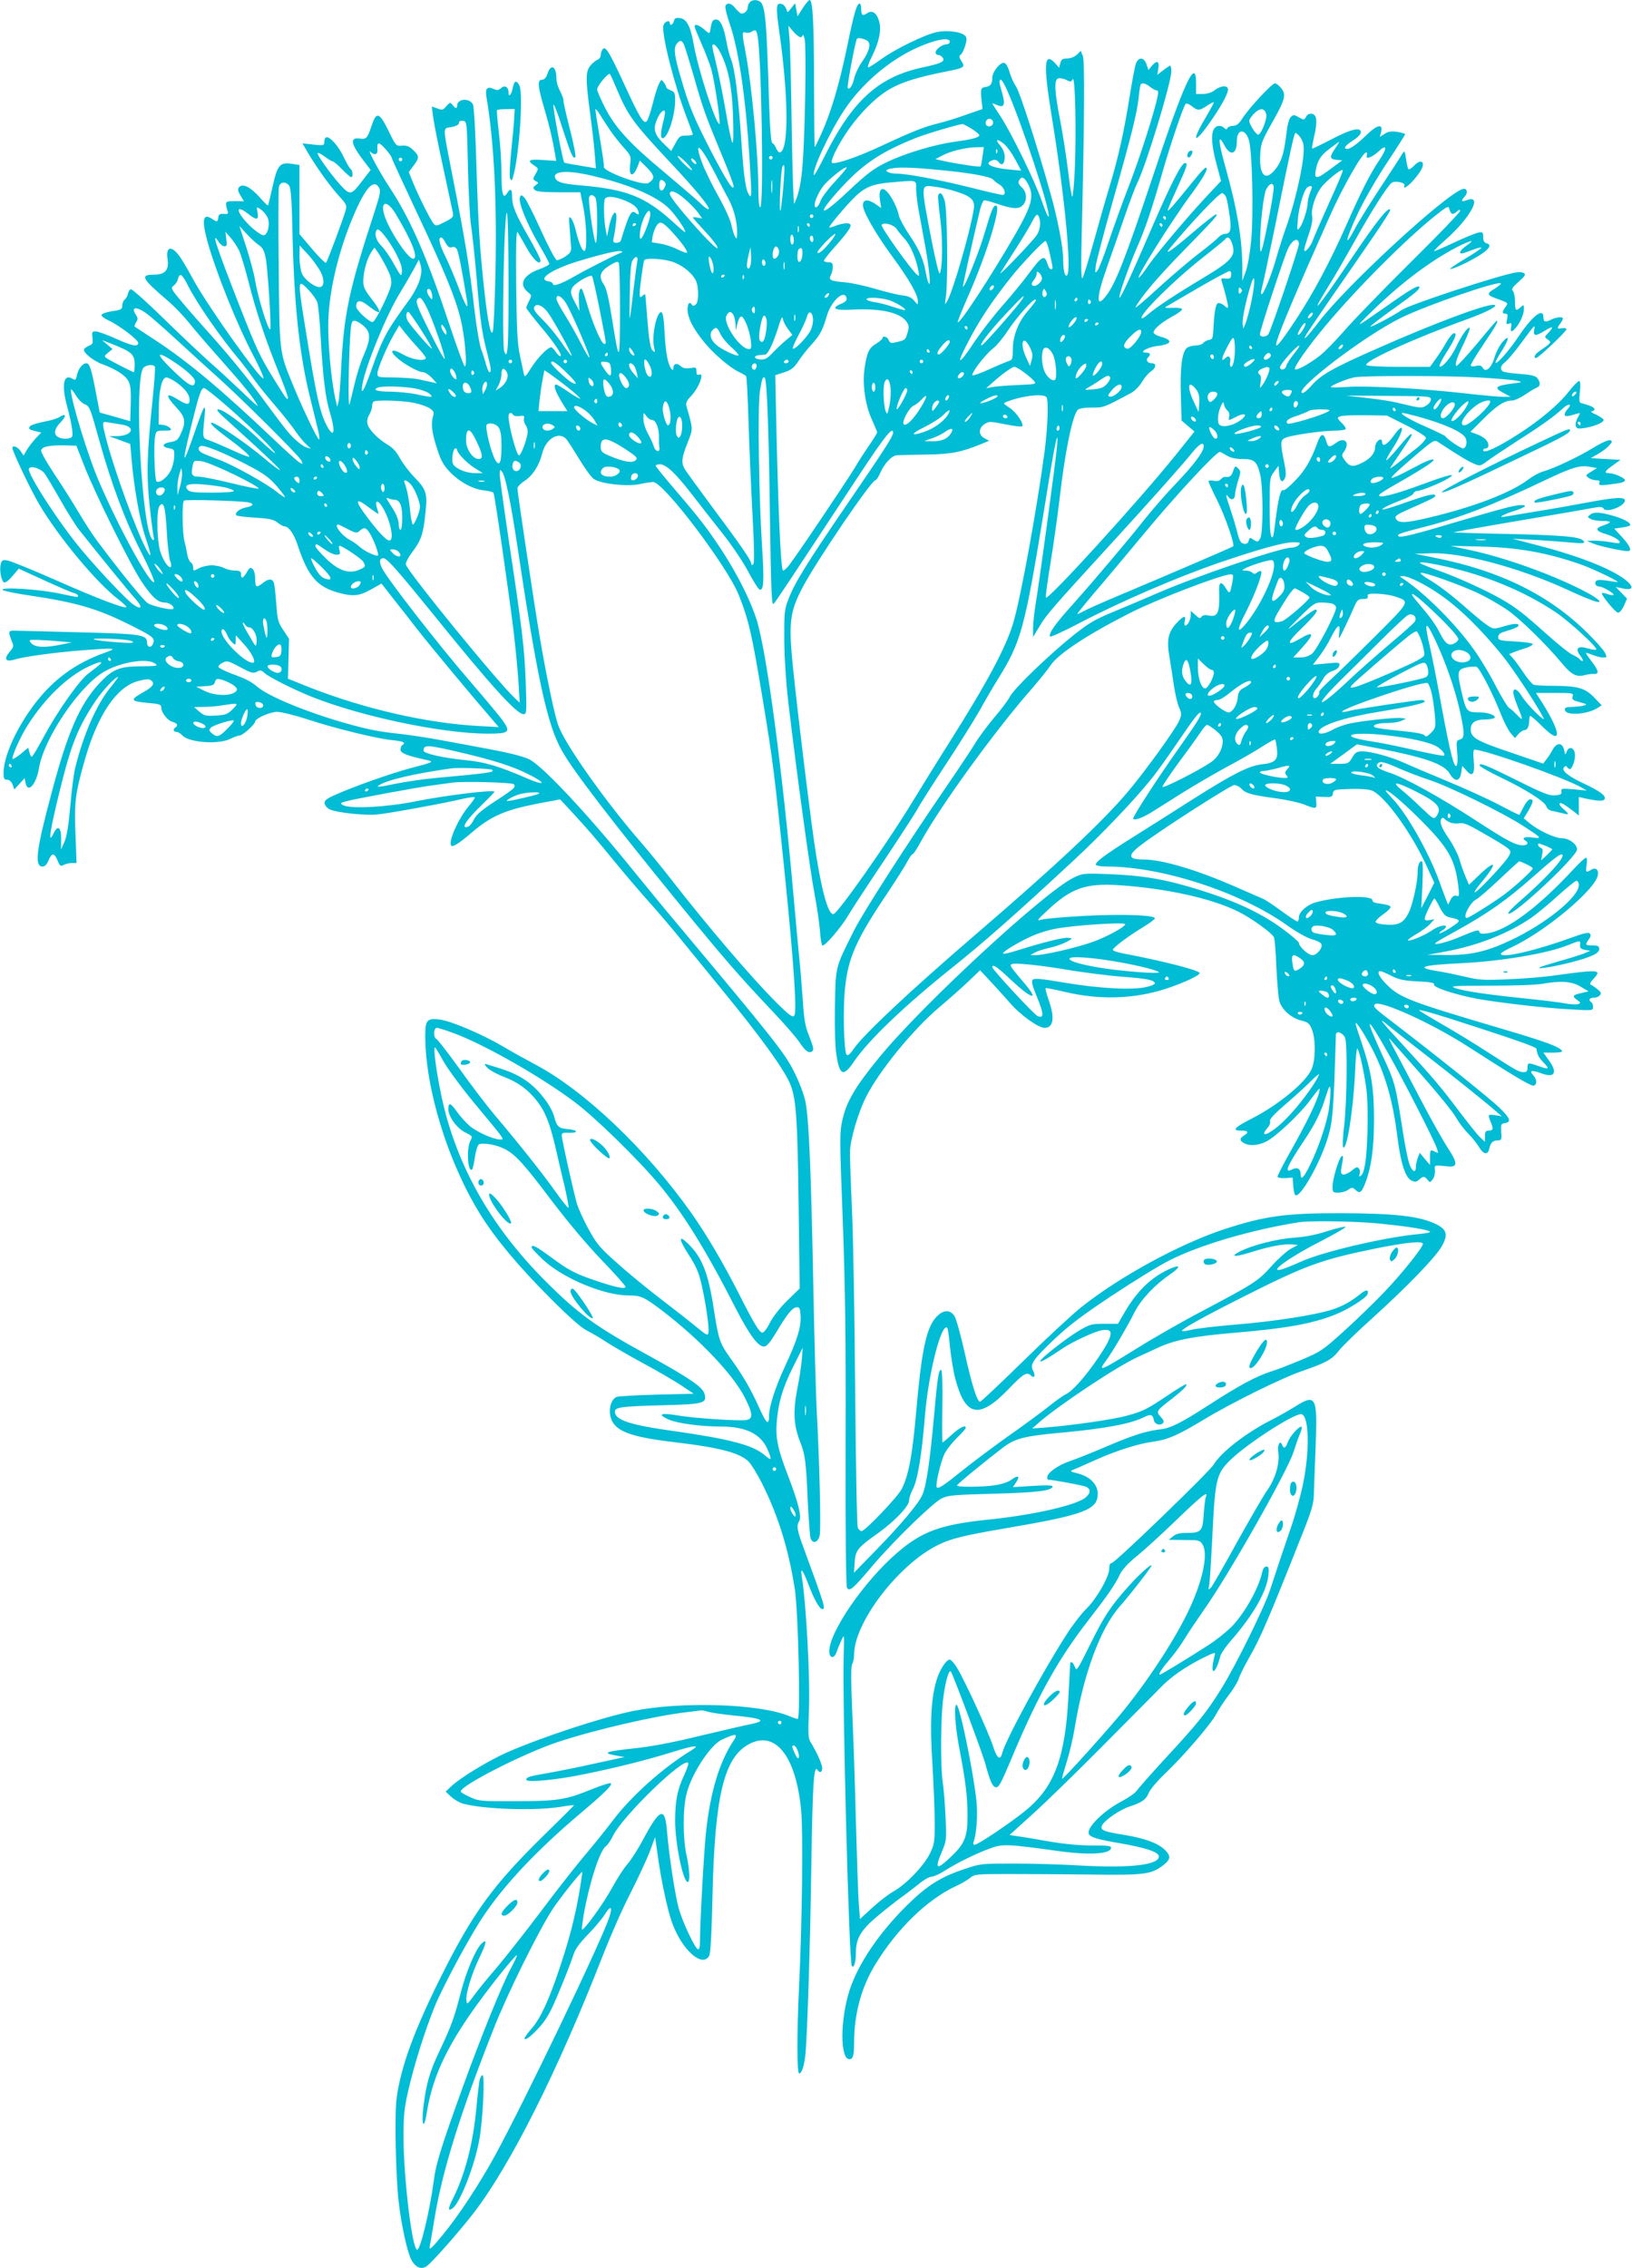 <?xml version="1.0" standalone="no"?>
<!DOCTYPE svg PUBLIC "-//W3C//DTD SVG 20010904//EN"
 "http://www.w3.org/TR/2001/REC-SVG-20010904/DTD/svg10.dtd">
<svg version="1.0" xmlns="http://www.w3.org/2000/svg"
 width="921pt" height="1280pt" viewBox="0 0 921 1280"
 preserveAspectRatio="xMidYMid meet">
<g transform="translate(0,1280) scale(0.1,-0.1)"
fill="#00bcd4" stroke="none">
<path d="M4232 12788 c-7 -7 -12 -20 -12 -29 0 -22 -26 -43 -42 -33 -7 5 -21
18 -31 31 -21 26 -45 30 -53 9 -3 -8 8 -54 25 -103 50 -146 89 -411 111 -758
12 -196 12 -222 1 -210 -22 25 -33 98 -47 305 -16 244 -37 415 -59 467 -8 19
-19 62 -25 96 -16 88 -35 127 -59 127 -20 0 -25 -10 -33 -64 -3 -17 -6 -17
-34 8 -33 27 -54 33 -54 16 0 -5 18 -49 39 -97 22 -49 46 -113 55 -143 20 -72
55 -310 46 -310 -21 0 -121 311 -145 449 -18 103 -40 145 -79 149 -21 3 -29
-1 -33 -17 -5 -21 -23 -29 -23 -11 0 20 -30 9 -36 -14 -12 -47 62 -338 131
-518 19 -49 35 -93 35 -97 0 -3 -17 -6 -37 -6 -34 0 -40 -4 -61 -43 l-24 -44
-35 34 c-54 51 -67 82 -52 126 13 41 37 74 49 67 5 -3 2 -29 -6 -58 -16 -61
-18 -97 -4 -97 28 0 70 127 70 212 0 43 -3 50 -25 58 -14 5 -25 13 -25 18 0 4
-6 17 -14 27 -13 18 -14 18 -26 -6 -8 -13 -24 -64 -36 -113 -12 -49 -28 -94
-34 -100 -18 -18 -41 21 -131 217 -85 183 -103 212 -120 186 -5 -8 -9 -22 -9
-32 0 -10 -8 -20 -17 -24 -10 -3 -28 -18 -40 -32 -28 -33 -29 -72 -4 -261 11
-80 23 -184 27 -233 l7 -87 -29 5 c-16 3 -56 9 -88 15 -33 5 -61 11 -62 13 -8
7 -65 311 -61 326 2 9 25 -49 50 -129 50 -154 61 -179 74 -167 4 5 -9 74 -30
155 -21 81 -38 155 -37 165 0 9 -9 34 -20 54 -11 21 -20 52 -20 70 0 69 -31
86 -50 28 -8 -24 -18 -35 -31 -35 -28 0 -25 -36 15 -170 30 -104 43 -160 60
-257 l5 -31 -74 5 c-80 6 -94 -2 -50 -31 25 -17 25 -17 8 -47 -17 -29 -17 -31
0 -41 18 -9 18 -10 0 -23 -15 -11 -16 -16 -5 -27 9 -9 48 -13 135 -13 l122 0
16 -80 c19 -90 24 -240 9 -250 -12 -8 -32 39 -50 112 -6 28 -18 60 -26 70 -14
16 -15 10 -9 -57 3 -41 7 -88 8 -104 2 -24 -5 -35 -32 -53 -19 -13 -41 -22
-49 -21 -8 2 -48 77 -89 168 -41 91 -83 174 -93 184 -18 18 -20 18 -26 2 -10
-26 39 -148 106 -263 33 -56 60 -107 60 -112 0 -6 -27 -20 -61 -32 -89 -33
-113 -86 -57 -130 19 -15 19 -17 4 -47 -9 -17 -16 -35 -16 -39 0 -5 36 -51 79
-103 81 -95 130 -170 113 -170 -5 0 -17 11 -26 25 -9 14 -21 25 -25 25 -20 0
-76 -58 -112 -114 -34 -54 -38 -57 -43 -35 -3 13 -13 60 -22 104 -14 64 -18
143 -21 395 -2 218 0 310 8 300 5 -8 29 -49 52 -90 38 -68 77 -102 77 -68 0 8
-28 63 -63 124 -77 134 -97 182 -97 234 0 45 -9 50 -29 19 -22 -36 -31 -4 -31
116 0 61 -7 164 -15 230 -8 65 -12 121 -10 124 3 3 27 5 53 5 l47 1 -3 -50
c-1 -27 -9 -113 -17 -189 -8 -79 -11 -145 -6 -154 7 -13 10 -12 15 5 35 110
61 476 37 521 -17 32 -29 27 -37 -13 -7 -38 -24 -58 -24 -28 0 32 -21 45 -42
26 -15 -13 -22 -14 -45 -4 -33 15 -46 0 -38 -44 43 -255 60 -580 51 -1003 -4
-166 -10 -312 -15 -323 -10 -29 -27 47 -46 216 -27 242 -35 369 -46 709 -5
186 -14 347 -20 357 -20 38 -89 32 -89 -7 0 -19 -10 -18 -26 4 -13 16 -15 15
-35 -7 -18 -22 -23 -24 -51 -13 l-31 11 7 -56 c4 -32 29 -161 57 -288 27 -126
52 -242 55 -256 4 -23 -1 -29 -45 -51 -46 -24 -51 -25 -64 -10 -17 20 -84 153
-117 234 l-23 57 26 35 c34 44 34 56 -1 89 -22 21 -37 27 -63 25 -34 -3 -35
-2 -77 85 -52 105 -68 109 -95 27 -23 -70 -30 -78 -67 -72 -57 8 -51 -29 22
-125 l40 -52 -44 -57 c-66 -87 -71 -88 -125 -30 -57 63 -137 175 -130 182 3 4
21 -6 40 -20 19 -14 38 -26 43 -26 6 0 30 -20 54 -45 24 -25 48 -45 52 -45 12
0 9 38 -3 46 -6 4 -24 35 -40 69 -28 61 -82 121 -100 109 -5 -3 -9 -14 -9 -26
0 -19 -4 -20 -61 -14 l-62 7 28 -48 c47 -82 128 -194 177 -248 44 -48 47 -55
38 -84 -13 -47 -102 -285 -110 -294 -3 -4 -39 31 -78 77 l-72 85 0 195 0 195
-46 7 c-65 9 -79 -8 -106 -131 -12 -55 -24 -102 -25 -104 -2 -3 -24 18 -48 46
-50 57 -96 80 -115 57 -10 -11 -8 -21 7 -47 l20 -33 -51 1 c-45 0 -51 -2 -50
-20 1 -11 5 -28 9 -37 5 -14 2 -17 -22 -15 -22 2 -29 -3 -31 -20 -4 -27 -6
-28 -37 -7 -50 32 -57 -7 -25 -126 47 -171 168 -473 261 -649 33 -62 58 -119
56 -125 -8 -24 -307 395 -392 549 -21 39 -51 92 -68 118 -51 83 -94 85 -81 4
9 -60 -14 -87 -76 -87 -82 0 -71 -21 78 -148 34 -29 86 -83 116 -120 29 -37
115 -137 191 -222 123 -139 175 -203 200 -250 4 -8 -35 26 -86 76 -52 49 -134
126 -184 169 -49 44 -167 155 -262 248 -95 93 -178 167 -185 165 -7 -3 -14
-14 -16 -26 -2 -11 -10 -26 -18 -32 -8 -7 -14 -23 -14 -35 0 -20 -7 -24 -57
-31 -31 -5 -58 -14 -60 -21 -2 -6 15 -20 39 -31 59 -27 168 -109 168 -127 0
-24 -34 -18 -129 25 -49 22 -99 40 -111 40 -20 0 -22 -4 -18 -36 4 -30 1 -37
-18 -44 -12 -5 -25 -14 -29 -20 -10 -16 48 -65 102 -85 77 -28 132 -64 148
-96 12 -22 15 -54 13 -128 l-3 -98 -86 25 -86 24 -22 114 c-25 132 -35 164
-54 164 -21 0 -46 -32 -53 -68 -5 -26 -9 -29 -24 -20 -52 33 -65 -35 -29 -163
11 -41 23 -95 26 -120 5 -43 4 -47 -20 -53 -14 -3 -37 -2 -51 4 -36 13 -33 46
6 87 35 36 32 54 -6 30 -13 -9 -53 -21 -89 -27 -37 -7 -71 -18 -77 -25 -12
-15 -7 -19 34 -29 l29 -7 -31 -32 c-16 -18 -39 -47 -50 -65 l-19 -33 -17 26
c-15 23 -46 35 -46 17 0 -19 104 -238 151 -317 108 -184 321 -440 444 -535 32
-24 53 -46 48 -47 -18 -6 -179 56 -409 158 -125 55 -243 103 -261 106 -28 5
-33 2 -39 -21 -8 -32 3 -93 18 -102 7 -5 27 10 48 35 l36 42 142 -65 c78 -36
153 -68 167 -72 14 -3 25 -10 25 -15 0 -11 8 -12 -106 12 -114 24 -335 38
-319 20 6 -6 74 -20 150 -31 263 -39 383 -74 560 -162 138 -69 150 -78 140
-107 -9 -29 -35 -27 -35 2 0 46 -30 50 -390 59 -184 5 -345 9 -358 9 -34 1
-36 -6 -19 -50 16 -39 16 -41 -10 -71 -33 -40 -21 -57 29 -42 49 16 225 40
378 52 196 15 208 13 130 -14 -135 -48 -247 -121 -340 -223 -126 -138 -230
-343 -230 -455 0 -31 3 -38 20 -38 13 0 24 -10 31 -27 l10 -28 29 32 29 32 6
-30 c13 -58 60 -4 75 86 26 162 218 451 360 540 91 57 250 85 296 50 17 -13 9
-14 -80 -15 -123 0 -162 -17 -238 -99 -108 -117 -177 -275 -267 -616 -87 -324
-98 -415 -51 -415 13 0 25 12 34 35 19 44 32 44 51 -1 12 -30 17 -34 34 -25
11 6 32 11 47 11 l26 0 -6 163 c-8 180 -1 231 54 424 72 249 176 404 296 439
40 11 63 13 73 7 28 -18 17 -37 -38 -68 -79 -44 -76 -52 18 -61 71 -6 81 -9
81 -26 0 -29 36 -75 65 -82 26 -7 32 -20 15 -31 -15 -10 -12 -25 6 -25 9 0 23
-9 32 -19 36 -41 201 -54 270 -21 22 11 48 20 56 20 16 0 86 64 86 78 0 18 85
55 124 55 23 0 99 -19 170 -42 158 -52 396 -110 482 -118 61 -6 77 -14 54 -28
-5 -3 -10 -15 -10 -25 0 -20 38 -35 145 -58 47 -11 45 -12 -89 -47 -112 -30
-315 -102 -419 -148 -56 -25 -67 -34 -65 -51 2 -11 14 -26 28 -33 40 -19 198
-36 270 -29 64 6 372 62 490 90 33 7 60 10 60 6 0 -5 -16 -27 -36 -51 -58 -70
-114 -195 -98 -220 7 -12 40 8 114 71 111 95 188 129 378 166 l123 23 58 -62
c100 -109 135 -149 248 -287 60 -74 153 -182 205 -240 52 -58 128 -148 170
-200 42 -52 138 -169 212 -260 236 -286 383 -489 410 -569 30 -83 37 -201 43
-669 l6 -473 -70 -68 c-40 -39 -81 -92 -98 -125 -15 -31 -34 -56 -42 -56 -17
0 -46 47 -136 225 -86 169 -179 327 -264 448 -254 360 -606 695 -886 842 -45
24 -125 68 -177 99 -121 71 -295 145 -360 153 -70 8 -80 -3 -80 -91 0 -300
128 -715 312 -1011 86 -138 217 -294 393 -470 108 -109 176 -168 210 -185 28
-14 77 -43 110 -65 33 -21 125 -75 205 -118 80 -43 177 -100 215 -125 l70 -47
-210 -5 c-115 -3 -217 -9 -226 -13 -37 -18 -49 -88 -24 -137 32 -62 123 -92
365 -120 244 -29 356 -59 405 -108 15 -15 49 -70 75 -122 93 -185 151 -375
186 -600 19 -126 33 -730 16 -730 -5 0 -27 7 -48 16 -167 70 -605 84 -881 29
-176 -36 -513 -147 -710 -233 -106 -47 -262 -142 -313 -189 l-35 -33 32 -30
c18 -16 49 -34 70 -39 119 -31 404 -40 546 -17 42 7 77 11 77 9 0 -1 -75 -76
-166 -165 -291 -285 -403 -438 -583 -798 -152 -304 -227 -507 -252 -685 -13
-89 -6 -440 11 -590 15 -131 48 -282 71 -326 22 -43 57 -59 87 -37 31 22 176
186 261 295 209 269 478 804 735 1463 42 107 110 263 153 345 42 83 91 188
109 234 l31 84 13 -89 c19 -146 58 -329 85 -399 56 -151 169 -250 207 -182 8
15 14 119 19 342 13 566 66 782 210 855 147 75 261 -72 290 -373 12 -118 6
-627 -11 -987 -13 -268 -13 -500 0 -500 14 0 26 35 34 95 11 91 28 604 35
1095 7 449 14 555 35 522 12 -19 26 -14 26 11 0 21 -31 91 -66 147 -13 21 -14
50 -9 170 8 184 -15 611 -41 770 -8 51 9 27 40 -55 30 -79 61 -135 76 -135 21
0 15 18 -104 343 -39 105 -42 127 -25 155 14 23 -6 103 -62 250 -59 152 -72
213 -66 302 8 110 32 195 93 317 l54 108 -5 -65 c-3 -36 -14 -112 -26 -170
-24 -124 -20 -203 16 -295 29 -73 34 -109 44 -345 5 -102 12 -193 16 -202 13
-33 43 -21 51 19 8 40 -2 430 -16 683 -5 85 -14 407 -20 715 -13 668 -25 955
-45 1050 -8 40 -36 113 -65 170 -51 102 -119 188 -660 834 -80 95 -183 221
-230 279 -264 328 -525 608 -603 647 -33 16 -111 36 -207 54 -85 16 -216 41
-290 54 -74 14 -180 30 -236 36 -121 13 -177 24 -314 63 -213 61 -421 147
-486 201 -38 32 -65 46 -148 76 -38 15 -71 31 -73 37 -2 6 8 17 23 24 24 13
31 12 98 -24 63 -34 75 -37 95 -27 19 11 26 10 44 -7 27 -24 160 -91 264 -133
282 -113 742 -209 997 -209 116 0 128 9 88 67 -15 23 -100 125 -189 228 -172
198 -465 575 -496 637 -19 37 -16 58 7 58 20 0 82 -71 292 -330 309 -383 460
-550 498 -550 18 0 19 7 13 178 -7 192 -20 303 -97 811 -27 183 -50 348 -50
365 1 28 2 29 14 13 18 -23 48 -171 81 -387 116 -777 173 -1041 257 -1188 66
-116 278 -392 657 -857 266 -325 341 -411 529 -610 68 -71 137 -151 154 -177
31 -47 52 -63 69 -52 14 8 11 22 -16 91 -21 51 -28 92 -35 206 -6 78 -14 185
-20 237 -5 52 -19 199 -30 325 -65 739 -154 1402 -211 1581 -36 111 -106 250
-194 386 -83 126 -121 176 -264 343 -61 71 -111 133 -111 137 0 4 11 8 25 8
35 0 91 -54 187 -179 45 -58 120 -154 167 -213 47 -59 111 -153 141 -209 30
-57 60 -104 67 -106 23 -8 26 51 14 237 -18 267 -26 790 -13 878 11 73 17 91
28 80 12 -13 23 -293 29 -781 6 -415 10 -506 20 -495 13 12 81 116 474 713
155 235 201 293 201 253 0 -20 -48 -95 -266 -413 -228 -334 -291 -437 -326
-530 -21 -54 -23 -76 -22 -230 1 -103 10 -241 23 -350 47 -399 124 -957 147
-1075 13 -69 27 -162 31 -208 3 -45 9 -85 14 -87 12 -8 104 99 145 168 20 34
112 175 204 312 92 138 176 268 188 290 11 22 80 130 152 240 73 110 162 252
198 315 35 63 81 142 102 175 134 215 153 287 265 975 56 350 79 459 71 350
-4 -62 -98 -758 -121 -895 -8 -49 -15 -112 -15 -140 l0 -50 36 60 c37 64 83
116 399 461 210 229 403 445 469 527 39 47 64 57 58 21 -6 -32 -63 -106 -157
-204 -50 -52 -125 -138 -167 -190 -95 -121 -291 -353 -416 -493 -97 -107 -136
-163 -126 -179 3 -4 74 28 158 72 234 123 558 263 800 346 217 74 360 114 414
114 38 0 43 -2 32 -15 -7 -8 -24 -15 -39 -15 -65 0 -540 -161 -761 -258 -69
-30 -180 -77 -248 -105 -104 -43 -138 -63 -227 -134 -139 -112 -332 -298 -355
-343 -10 -20 -50 -74 -90 -120 -39 -47 -88 -112 -107 -145 -20 -33 -93 -143
-163 -245 -219 -319 -471 -711 -520 -810 -108 -215 -104 -200 -108 -427 -2
-120 1 -231 8 -274 18 -120 40 -128 101 -37 81 119 285 314 553 528 174 139
345 289 681 601 160 148 348 345 447 469 24 30 86 116 136 190 103 151 130
186 138 177 8 -8 -22 -56 -115 -187 -129 -182 -271 -401 -266 -410 8 -12 54 5
114 43 28 18 102 64 165 104 62 39 174 104 247 144 74 39 165 92 202 116 38
25 71 42 73 40 3 -2 7 -26 10 -53 8 -62 -9 -79 -85 -87 -74 -9 -160 -52 -386
-195 -104 -67 -257 -163 -338 -214 -164 -103 -220 -145 -212 -159 4 -5 34 -9
68 -9 307 -1 747 -145 1007 -329 57 -41 115 -73 143 -81 27 -7 51 -19 54 -27
9 -22 -25 -63 -51 -63 -23 0 -76 49 -76 70 0 5 -39 39 -87 75 -136 101 -300
174 -543 244 -153 44 -266 61 -437 68 -149 6 -153 5 -205 -20 -165 -81 -857
-721 -1097 -1015 -136 -166 -184 -249 -207 -352 -16 -71 -16 -103 2 -565 14
-387 18 -656 16 -1275 -1 -484 2 -791 8 -800 14 -23 34 -6 141 121 123 145
342 358 394 384 35 17 69 20 290 26 242 6 335 17 335 41 0 7 -33 8 -112 3
l-112 -7 18 27 c24 36 12 43 -25 16 -18 -14 -55 -26 -92 -32 -76 -11 -217 -12
-216 -1 0 7 158 136 261 215 67 50 121 64 323 82 248 23 395 50 469 87 40 20
52 17 58 -17 4 -22 35 -32 51 -16 8 8 4 18 -13 36 -28 30 -24 35 65 103 60 47
87 73 79 81 -2 2 -48 -25 -101 -61 -124 -83 -145 -93 -235 -117 -74 -21 -306
-54 -453 -66 l-80 -6 35 31 c111 98 448 322 560 372 36 17 88 40 115 53 94 44
203 65 440 85 286 24 434 51 563 103 72 29 171 92 179 113 10 26 -6 29 -35 6
-58 -47 -103 -72 -164 -92 -96 -31 -335 -68 -550 -85 -106 -9 -217 -22 -245
-29 -29 -7 -53 -10 -53 -6 0 11 118 77 320 179 379 192 461 222 774 286 169
34 266 44 266 26 0 -20 -121 -171 -217 -271 -55 -58 -157 -157 -227 -220 -119
-108 -132 -117 -238 -162 -62 -26 -141 -57 -177 -68 -81 -26 -178 -78 -339
-182 -163 -105 -222 -136 -279 -143 -86 -10 -160 -34 -305 -96 -79 -34 -174
-72 -213 -85 -68 -24 -125 -65 -125 -91 0 -7 2 -13 5 -13 26 0 203 -33 217
-41 24 -13 23 -34 -3 -57 -46 -44 -294 -101 -551 -127 -270 -28 -375 -66 -517
-189 -185 -160 -380 -444 -381 -553 0 -42 27 -45 41 -6 5 16 17 45 27 66 17
39 17 39 13 -90 -7 -271 30 -1721 46 -1746 11 -18 23 19 23 72 0 83 28 130
124 210 44 37 104 84 133 105 29 20 73 55 100 76 26 22 58 40 70 40 12 0 46
15 75 34 71 45 179 98 257 126 69 26 99 24 381 -15 178 -25 300 -17 300 18 0
11 -23 14 -107 13 -69 0 -154 8 -233 21 -69 12 -149 26 -179 30 l-54 8 137
124 c75 68 246 235 380 370 134 135 252 254 262 264 11 11 42 42 70 71 59 62
141 119 242 170 60 30 73 34 68 19 -13 -46 -18 -93 -8 -93 10 0 27 37 38 82 3
15 32 58 65 95 124 143 198 274 207 364 4 40 2 49 -12 49 -9 0 -18 -11 -22
-28 -20 -95 -101 -238 -177 -315 -29 -28 -86 -74 -127 -100 -121 -78 -268
-167 -274 -167 -12 0 12 36 59 91 26 30 62 81 82 114 20 33 67 103 104 156
138 193 474 786 509 896 10 32 25 75 34 97 10 21 15 41 11 44 -9 10 -65 -51
-77 -85 -13 -36 -23 -41 -32 -17 -12 31 -28 2 -22 -40 9 -63 -16 -149 -62
-215 -23 -32 -100 -166 -173 -297 -72 -132 -138 -246 -146 -254 -14 -13 -15
-12 -9 15 3 17 10 125 16 240 16 356 23 387 101 464 91 90 354 261 401 261 45
0 51 -197 13 -387 -14 -69 -44 -178 -66 -242 -47 -137 -92 -271 -121 -361 -29
-93 -193 -426 -273 -555 -84 -136 -133 -197 -320 -399 -81 -88 -153 -170 -161
-182 -8 -12 -45 -38 -83 -58 -108 -57 -205 -155 -185 -187 10 -17 53 -30 167
-49 155 -27 227 -51 227 -76 0 -48 -163 -67 -445 -51 -99 6 -265 11 -370 11
-188 0 -191 0 -285 -32 -132 -44 -208 -92 -320 -202 -158 -156 -275 -328 -325
-479 -54 -167 -55 -391 -1 -391 20 0 26 23 26 95 0 159 41 311 118 437 123
203 293 368 455 444 29 13 65 34 80 46 27 22 36 23 215 23 103 0 313 -1 467
-3 306 -4 342 1 410 53 42 32 44 53 7 88 -39 37 -113 64 -229 83 -118 19 -137
27 -123 55 17 30 100 87 155 105 70 23 93 39 109 79 8 19 49 67 91 107 103 98
262 282 290 338 13 25 44 71 68 103 25 32 51 74 58 95 6 20 33 73 58 117 65
114 105 206 301 700 56 142 64 169 65 235 1 41 6 163 10 270 10 271 1 287
-119 211 -34 -21 -90 -53 -126 -71 -143 -72 -287 -182 -331 -255 -26 -42 -557
-555 -575 -555 -9 0 -14 -11 -14 -32 0 -46 -73 -172 -130 -227 -26 -25 -77
-91 -112 -146 -134 -208 -346 -599 -362 -667 -11 -46 -30 -31 -53 41 -25 77
-154 359 -200 436 -16 28 -36 50 -43 50 -20 0 -58 -59 -75 -117 -31 -104 -38
-247 -23 -471 7 -117 13 -266 13 -332 0 -113 -2 -124 -29 -178 -35 -69 -131
-168 -200 -208 -28 -15 -83 -57 -122 -93 l-71 -65 -6 82 c-4 45 -11 258 -17
472 -5 215 -15 497 -21 627 -7 167 -7 243 0 257 6 11 11 35 11 54 0 180 247
505 470 617 74 37 144 55 385 96 444 76 520 104 520 195 0 52 -44 97 -111 114
-47 12 -48 13 -24 23 14 5 72 31 130 57 116 51 235 89 320 100 79 11 137 36
278 121 154 94 449 240 562 278 131 45 166 64 203 111 18 24 105 109 193 188
197 178 362 349 393 409 35 64 25 93 -43 124 -92 42 -230 57 -526 58 -312 1
-434 -16 -660 -90 -253 -83 -595 -270 -810 -442 -52 -42 -200 -179 -327 -304
-128 -125 -237 -228 -242 -228 -17 0 -48 101 -88 282 -22 97 -47 188 -57 202
-25 39 -66 35 -105 -9 -55 -63 -81 -192 -111 -536 -21 -242 -42 -353 -81 -431
-22 -44 -207 -238 -227 -238 -6 0 -15 8 -21 18 -5 10 -11 338 -15 767 -3 413
-11 876 -18 1030 -7 154 -12 303 -11 330 2 66 45 213 88 300 73 148 266 385
418 513 50 42 122 106 160 142 l68 65 57 -61 c31 -34 82 -89 112 -124 58 -67
159 -140 195 -140 50 0 59 56 23 157 -12 35 -20 65 -17 67 2 2 49 -7 104 -20
197 -48 397 -42 576 17 99 33 189 74 189 88 0 15 -200 67 -432 111 -32 6 -58
15 -58 20 0 12 88 78 169 127 36 22 66 44 68 50 7 19 -175 26 -394 15 -114 -6
-224 -16 -243 -21 -33 -9 -31 -6 39 59 129 119 210 147 395 135 270 -18 523
-74 676 -150 72 -36 186 -118 199 -143 5 -10 11 -84 14 -167 4 -82 11 -168 16
-190 12 -50 66 -99 125 -114 38 -9 46 -16 60 -51 22 -56 21 -173 -3 -225 -34
-75 -188 -201 -335 -276 -100 -51 -117 -69 -62 -69 40 0 46 -9 16 -28 -26 -16
-25 -28 1 -43 32 -17 81 -13 126 10 52 26 187 153 243 228 61 81 62 82 54 48
-11 -49 -67 -164 -153 -318 -45 -79 -81 -149 -81 -156 0 -7 15 -10 43 -9 l42
3 3 -45 c2 -25 7 -49 11 -53 25 -26 144 184 186 328 26 89 31 142 44 577 1 25
41 10 52 -19 14 -37 10 -362 -5 -493 -8 -63 -10 -119 -6 -124 21 -21 57 212
67 422 3 79 9 139 13 135 12 -13 38 -131 51 -228 7 -55 9 -151 6 -250 -5 -157
-17 -227 -39 -241 -8 -5 -9 -1 -5 11 4 9 2 24 -4 31 -9 11 -17 9 -41 -12 -17
-14 -38 -23 -47 -22 -16 4 -17 11 -4 77 4 24 3 32 -5 27 -16 -9 -52 -130 -52
-172 0 -32 2 -34 33 -34 18 0 43 7 55 16 21 15 25 15 42 -1 25 -23 35 -14 58
48 32 86 46 193 46 352 0 172 -15 269 -69 428 -19 56 -35 106 -35 111 0 19 50
-58 94 -143 75 -147 116 -290 142 -496 19 -150 45 -231 80 -247 19 -9 28 -8
42 5 23 21 31 21 48 0 13 -17 15 -17 29 2 9 11 14 33 13 50 -3 32 -9 31 76 23
53 -5 52 20 -2 102 -27 41 -98 167 -157 280 -59 113 -125 239 -147 280 -22 41
-34 68 -26 59 7 -8 87 -100 178 -202 91 -103 179 -211 195 -240 17 -30 48 -71
70 -93 22 -22 49 -56 60 -74 27 -46 51 -50 60 -11 7 34 20 46 50 46 18 0 20 6
17 47 -3 42 -1 47 19 50 41 6 32 29 -32 90 -61 58 -368 303 -589 472 -114 87
-124 96 -111 109 27 27 327 -110 526 -239 256 -165 357 -225 371 -220 19 7 18
35 -3 58 -25 27 -10 32 41 13 80 -31 99 0 46 73 l-30 42 56 0 c35 0 53 4 49
10 -14 23 -92 52 -340 125 -515 152 -575 175 -647 247 -45 44 -61 78 -38 78 6
0 34 -12 63 -27 42 -21 70 -27 149 -31 74 -3 95 -8 91 -18 -6 -15 113 -55 238
-79 118 -22 392 -54 537 -61 119 -7 122 -7 122 14 0 11 -4 24 -10 27 -18 11
-10 25 14 25 13 0 29 6 35 14 9 11 6 18 -14 34 -14 12 -31 23 -38 25 -8 3 -1
16 17 35 47 51 31 52 -219 18 -60 -9 -180 -19 -265 -22 -137 -6 -165 -4 -240
14 -47 11 -118 26 -157 32 -131 21 -90 34 137 45 221 11 479 54 594 100 76 30
76 30 73 3 -1 -18 4 -23 28 -28 l30 -5 -40 -17 c-22 -8 -85 -28 -140 -43 -55
-16 -104 -31 -108 -35 -12 -11 97 8 188 32 109 29 150 49 150 73 0 16 -7 20
-38 20 -42 0 -43 2 -21 34 12 16 13 26 5 34 -7 7 -38 0 -108 -26 -199 -72
-393 -117 -393 -89 0 5 28 22 63 38 184 86 462 317 483 401 9 33 -10 52 -36
35 -30 -18 -33 -15 -26 28 4 24 2 40 -4 40 -5 0 -38 -30 -72 -67 -200 -216
-375 -345 -486 -360 -31 -4 -41 -2 -44 10 -2 12 -19 8 -93 -23 -49 -22 -110
-42 -135 -45 -41 -6 -31 1 98 72 177 98 284 173 432 304 126 111 158 135 167
126 16 -17 -96 -138 -252 -273 -33 -29 -57 -55 -53 -59 21 -22 388 321 388
362 0 30 -46 63 -87 63 -38 0 -134 45 -182 86 l-32 26 26 43 c29 50 31 65 10
65 -8 0 -24 -19 -36 -42 -12 -24 -23 -44 -24 -46 -2 -2 -54 24 -116 57 -63 33
-195 93 -294 134 -99 41 -207 87 -240 102 -75 34 -187 65 -236 65 -32 0 -40
-5 -58 -35 -19 -33 -24 -35 -72 -35 l-52 0 76 55 75 55 109 -21 c274 -52 382
-90 414 -144 29 -49 57 -47 65 4 l6 39 23 -25 c34 -41 49 -23 42 53 -4 38 -2
64 3 64 58 0 495 -154 600 -211 l35 -20 -73 7 c-68 6 -73 5 -70 -12 2 -15 -4
-20 -36 -22 -32 -3 -68 11 -210 82 -181 90 -216 104 -216 87 0 -6 53 -36 117
-67 143 -68 253 -138 260 -165 3 -11 17 -22 32 -25 14 -2 41 -9 59 -13 39 -11
40 -7 5 24 -16 13 -25 27 -21 31 7 7 24 -3 81 -46 l27 -22 0 52 0 53 33 -8
c75 -16 104 -17 112 -5 11 19 -26 46 -120 90 -87 41 -126 73 -108 91 8 8 13 8
17 0 4 -6 11 -11 15 -11 14 0 33 56 29 86 -4 37 -35 45 -46 13 -8 -21 -9 -21
-15 9 -9 43 -42 44 -65 1 -9 -17 -25 -42 -35 -54 l-18 -24 -187 64 c-192 65
-222 83 -222 130 0 37 26 55 80 55 27 0 52 5 55 10 8 13 -37 30 -83 30 -74 0
-77 3 -102 108 -29 123 -26 135 27 146 23 5 48 6 56 3 17 -6 92 -151 137 -266
18 -46 44 -96 57 -110 l23 -26 19 23 c11 12 26 22 34 22 17 0 27 21 27 56 0
13 3 24 7 24 4 0 36 -28 70 -62 116 -115 103 -25 -25 170 l-14 22 107 0 c102
0 106 -1 100 -20 -5 -17 1 -22 40 -32 41 -11 44 -14 24 -19 -13 -4 -43 -7 -67
-8 -36 -1 -43 -4 -40 -18 6 -33 127 -25 185 13 l22 14 -43 45 c-52 53 -91 64
-228 65 -53 0 -104 3 -113 6 -9 4 -34 34 -57 68 -22 33 -50 71 -61 83 l-20 22
24 10 c13 5 43 16 67 23 23 7 42 18 42 23 0 6 -42 12 -97 15 -89 5 -98 7 -98
25 0 13 10 23 30 29 61 18 85 29 85 37 0 13 -30 11 -89 -7 -52 -15 -54 -15
-89 9 -21 14 -68 53 -107 87 -90 80 -168 140 -229 175 -27 16 -44 31 -38 33
17 5 215 -65 319 -113 51 -24 126 -67 167 -95 72 -49 223 -197 311 -303 52
-63 82 -79 126 -67 19 5 43 8 53 7 31 -3 29 18 -9 67 -19 25 -35 48 -35 51 0
3 16 -2 36 -10 20 -8 47 -15 60 -15 24 0 24 1 10 29 -9 16 -52 65 -96 108
-216 215 -496 353 -860 425 l-115 23 92 3 c175 5 495 -80 769 -206 71 -33 142
-62 158 -66 52 -13 11 22 -86 70 -174 88 -437 181 -622 220 l-111 24 170 -4
c209 -5 372 -34 558 -98 58 -19 217 -94 217 -102 0 -1 -25 1 -56 7 -37 6 -59
6 -66 -1 -13 -13 -2 -32 19 -32 19 0 86 -40 79 -47 -3 -3 -19 -1 -35 5 -17 6
-31 8 -31 4 0 -15 76 -107 90 -109 9 -2 23 14 34 38 l18 41 -32 33 -32 33 38
-8 c89 -20 56 35 -55 93 -98 52 -247 104 -416 148 l-150 39 115 -6 c63 -3 153
-10 200 -14 87 -8 101 -7 84 10 -22 22 -123 30 -422 37 -172 3 -311 8 -309 9
2 2 163 31 358 64 195 33 382 65 417 72 52 10 65 9 72 -2 16 -26 120 14 120
46 0 21 -55 18 -210 -11 -74 -14 -202 -37 -285 -50 -82 -14 -163 -27 -180 -30
-45 -8 -18 10 45 30 66 21 85 35 46 35 -37 0 -109 -19 -366 -95 -230 -69 -318
-91 -327 -81 -11 11 3 16 138 51 200 50 394 125 675 259 170 81 210 93 270 81
l37 -6 -34 -21 c-32 -19 -32 -21 -14 -34 10 -8 30 -14 43 -14 18 0 23 -4 18
-15 -5 -13 2 -15 47 -10 77 9 97 14 97 26 0 12 -61 39 -90 39 -30 0 -24 12 23
45 l42 30 -84 5 -84 5 39 22 c22 12 50 33 63 47 20 22 22 26 8 32 -9 3 -47
-13 -94 -42 -89 -54 -225 -118 -283 -134 -22 -6 -59 -26 -84 -45 -98 -75 -306
-155 -558 -215 -138 -33 -180 -34 -192 -4 -4 12 10 22 62 45 142 63 162 73
162 81 0 16 -41 7 -166 -37 -124 -44 -167 -53 -106 -21 17 9 56 25 87 37 31
11 59 27 62 35 3 8 13 14 22 14 22 0 130 44 173 70 56 34 7 23 -137 -30 -169
-63 -266 -86 -250 -61 3 6 47 33 98 62 50 28 121 70 156 93 91 57 53 59 -51 2
-46 -24 -96 -50 -112 -56 -27 -10 -28 -9 -15 6 8 10 63 60 123 111 101 87 111
92 130 80 120 -79 172 -110 203 -123 35 -15 37 -15 77 15 23 17 95 65 161 108
142 90 218 145 262 186 34 32 59 31 30 -1 -10 -10 -17 -24 -17 -31 0 -13 14
-12 68 4 22 7 22 7 6 -22 -10 -17 -14 -37 -11 -47 6 -15 14 -17 50 -11 55 9
107 31 107 45 0 6 -19 19 -42 30 -24 10 -35 19 -25 19 10 1 17 7 15 14 -4 10
-24 19 -76 33 -10 3 -11 18 -6 64 4 41 3 60 -5 60 -6 0 -34 -29 -62 -65 -53
-68 -163 -160 -284 -237 -113 -73 -195 -110 -195 -89 0 6 7 11 15 11 21 0 19
33 -3 53 -10 9 -33 22 -51 28 l-33 12 73 73 c76 76 119 104 162 104 14 0 47
15 73 33 27 18 57 36 67 40 20 8 22 26 4 52 -11 14 -33 20 -99 25 -46 3 -90
10 -96 14 -19 12 -14 33 12 53 14 10 55 59 91 108 80 108 79 107 73 73 -7 -36
9 -36 62 -3 45 28 51 23 18 -13 -23 -23 -23 -24 -3 -38 22 -17 23 -16 -50 -67
-25 -18 -33 -37 -16 -37 13 0 171 150 171 162 0 6 -11 8 -25 6 -29 -6 -30 -1
-10 26 8 11 15 23 15 28 0 13 -39 9 -69 -7 -31 -15 -41 -12 -41 16 0 56 -65 4
-143 -114 -53 -79 -127 -162 -127 -141 0 5 16 34 35 64 43 68 46 98 4 50 -16
-19 -37 -59 -45 -88 -17 -58 -50 -87 -66 -58 -7 13 -17 16 -39 11 -18 -4 -29
-3 -29 4 0 7 34 62 75 123 68 101 83 128 71 128 -2 0 -52 -58 -111 -130 -60
-71 -112 -127 -116 -125 -11 7 3 48 45 134 19 41 33 77 30 80 -9 10 -45 -40
-75 -104 -27 -59 -83 -125 -95 -112 -4 3 12 36 35 72 53 83 66 115 47 115 -8
0 -28 -24 -44 -52 -16 -29 -44 -72 -61 -95 l-31 -43 -173 0 c-94 0 -178 4
-185 9 -27 17 261 149 571 261 115 42 183 79 145 80 -53 1 -338 -106 -648
-243 -255 -112 -325 -151 -379 -213 -22 -25 -45 -44 -52 -42 -50 17 352 324
556 424 151 74 565 216 565 194 0 -4 -16 -17 -35 -29 -43 -25 -44 -35 -2 -51
84 -31 80 -28 63 -52 -20 -28 -20 -38 0 -38 12 0 14 -7 9 -32 -6 -27 -5 -30
10 -24 14 5 17 2 13 -19 -6 -29 3 -32 24 -7 26 28 48 79 48 108 0 26 -1 26
-18 11 -28 -25 -32 -21 -32 31 0 26 -6 54 -12 60 -10 10 -3 21 32 52 36 32 42
41 30 49 -8 5 -28 7 -45 4 -102 -18 -602 -182 -644 -212 -47 -33 -185 -105
-177 -93 4 7 58 48 119 92 133 95 157 115 157 129 0 18 -52 -12 -194 -113
-173 -121 -176 -122 -70 -19 161 156 320 276 471 356 81 42 115 49 60 12 -35
-25 -48 -45 -27 -45 5 0 32 9 60 20 27 11 50 16 50 12 0 -4 -41 -32 -90 -61
-50 -30 -89 -56 -86 -58 7 -7 112 42 168 78 54 35 68 58 38 66 -14 4 -20 14
-20 35 0 28 -2 30 -30 25 -16 -4 -78 -29 -137 -57 -58 -27 -108 -49 -110 -47
-2 2 28 32 66 65 142 126 211 258 117 222 -30 -11 -33 -4 -10 21 21 23 12 51
-13 42 -105 -37 -664 -554 -811 -750 -64 -84 -98 -118 -68 -67 10 16 84 126
166 244 265 382 311 452 305 458 -13 13 -76 -66 -216 -273 -147 -218 -214
-308 -188 -255 7 14 35 61 62 105 28 44 93 157 145 250 89 160 180 303 205
323 18 15 79 2 73 -14 -14 -37 49 18 87 76 36 53 10 81 -33 35 -12 -13 -26
-22 -31 -20 -4 3 -10 29 -14 58 -7 45 -9 49 -19 33 -6 -11 -60 -95 -121 -187
-60 -91 -128 -200 -149 -240 -63 -119 -53 -62 15 83 36 77 106 199 166 289 57
86 103 159 103 162 0 3 -20 9 -45 13 -34 5 -51 2 -71 -11 l-27 -17 7 26 c12
49 -20 44 -77 -11 -58 -56 -95 -83 -114 -83 -25 0 -12 19 32 47 25 16 45 36
45 46 0 32 -56 19 -166 -39 -58 -30 -107 -54 -109 -52 -2 2 3 32 11 67 20 85
16 125 -13 129 -14 2 -26 -4 -32 -17 -11 -19 -12 -19 -41 -3 -27 16 -31 16
-46 1 -10 -10 -19 -45 -24 -91 -14 -119 -30 -169 -73 -215 -49 -54 -81 -15
-75 91 3 66 8 79 66 182 75 133 82 159 52 197 -12 15 -28 27 -35 27 -16 0
-146 -139 -183 -197 -20 -32 -33 -42 -54 -43 -14 0 -28 -6 -31 -12 -4 -10 -7
-10 -18 0 -19 18 -47 15 -59 -7 -17 -32 -11 -101 16 -199 l25 -93 -77 -82
c-108 -115 -285 -325 -334 -396 -22 -33 -45 -63 -52 -67 -28 -18 177 310 291
465 56 75 91 133 91 147 0 20 -16 6 -80 -73 -113 -139 -139 -169 -140 -159 0
5 22 57 49 115 61 135 67 151 48 151 -19 0 -76 -111 -180 -350 -123 -285 -181
-410 -189 -410 -10 0 52 177 100 287 45 100 83 216 142 420 43 152 118 372
131 387 4 5 20 -1 35 -13 34 -27 43 -26 88 4 20 13 36 21 36 17 0 -4 -22 -45
-50 -92 -83 -141 -57 -145 38 -6 56 80 92 148 92 171 0 26 -42 23 -78 -6 -15
-11 -40 -19 -63 -19 l-39 0 0 61 c0 150 -66 8 -250 -544 -146 -437 -204 -586
-256 -654 -59 -78 -59 -17 1 153 25 71 70 199 99 284 29 85 62 173 73 195 48
93 193 568 193 631 0 19 -3 34 -6 34 -3 0 -21 -12 -39 -26 l-34 -26 6 36 c7
42 -9 48 -37 14 l-19 -23 -11 33 c-15 40 -43 42 -59 5 -6 -16 -22 -100 -36
-188 -32 -201 -64 -344 -114 -510 -22 -71 -62 -213 -90 -314 -28 -101 -56
-191 -62 -200 -7 -11 -9 55 -5 224 16 658 18 1001 7 1029 l-12 29 -22 -22
c-14 -12 -36 -21 -55 -21 -26 0 -33 -5 -38 -26 l-7 -26 -24 27 c-61 65 -65 -9
-19 -293 75 -458 116 -888 87 -906 -12 -8 -21 29 -21 91 0 66 -31 228 -71 369
-73 263 -173 572 -194 604 -13 19 -29 54 -36 78 -19 65 -35 73 -70 34 -17 -19
-29 -44 -29 -60 0 -36 -10 -49 -40 -53 -26 -4 -28 -12 -19 -89 l4 -35 -95 -33
c-52 -19 -122 -40 -155 -48 -81 -20 -144 -45 -316 -125 -142 -67 -271 -110
-285 -97 -4 4 5 31 19 60 48 96 110 182 186 258 113 112 194 148 457 200 85
17 92 22 70 55 -14 22 -15 29 -5 36 7 4 19 27 26 51 10 36 10 45 -1 57 -22 22
-101 32 -159 20 -68 -14 -236 -96 -314 -153 -35 -25 -67 -46 -73 -46 -6 0 3
27 20 60 41 82 56 152 41 201 -14 48 -40 64 -68 44 -25 -17 -33 -11 -33 27 0
15 -4 28 -8 28 -17 0 -32 -52 -72 -247 -44 -212 -92 -372 -146 -490 -18 -40
-34 -73 -36 -73 -2 0 -3 156 -4 348 0 346 -7 482 -25 482 -5 0 -23 -21 -39
-46 l-29 -46 -7 37 -7 37 -22 -28 c-21 -27 -22 -27 -27 -6 -4 12 -14 25 -23
28 -36 14 -38 -10 -16 -163 52 -365 53 -673 0 -673 -5 0 -14 11 -19 24 -5 13
-14 26 -21 28 -8 3 -14 78 -20 263 -13 435 -21 518 -51 537 -19 11 -42 10 -56
-4z m286 -198 c6 0 12 6 13 13 1 6 5 -4 10 -23 10 -40 3 -510 -11 -700 -8
-110 -22 -178 -48 -230 -4 -8 -10 183 -14 425 -3 242 -9 472 -13 510 l-6 70
28 -33 c15 -18 34 -32 41 -32z m-244 14 c23 -91 38 -974 16 -974 -6 0 -10 38
-10 93 0 197 -37 593 -71 772 -23 123 -23 128 -1 121 9 -3 24 -1 32 4 23 15
27 12 34 -16z m626 -39 c15 -19 3 -59 -36 -115 -19 -27 -38 -68 -43 -91 -10
-43 -26 -67 -37 -56 -6 5 42 262 52 278 6 10 52 -2 64 -16z m460 0 c0 -8 -8
-15 -18 -15 -24 0 -62 -28 -62 -46 0 -8 6 -14 14 -14 7 0 19 -6 25 -14 18 -22
-7 -34 -110 -56 -250 -53 -397 -186 -554 -499 -31 -62 -58 -111 -61 -109 -17
17 88 244 172 369 97 146 252 279 410 350 102 46 184 61 184 34z m-1500 -17
c6 -13 33 -101 60 -195 50 -175 63 -209 164 -453 31 -74 56 -142 56 -150 0
-34 -42 33 -129 200 -95 185 -122 250 -164 395 -41 137 -47 181 -30 205 18 26
31 25 43 -2z m207 -48 c44 -87 65 -195 70 -360 3 -98 2 -151 -4 -145 -5 6 -22
84 -37 175 -16 91 -39 208 -52 260 -13 52 -24 101 -24 108 0 26 25 6 47 -38z
m-584 -208 c62 -147 93 -188 307 -417 132 -141 210 -235 210 -253 0 -9 -23 6
-52 35 -29 27 -118 103 -198 170 -193 160 -276 250 -334 362 -25 49 -46 97
-46 106 0 21 63 96 72 87 4 -4 22 -44 41 -90z m2582 -459 c-4 -79 -10 -143
-14 -143 -3 0 -14 64 -23 143 -10 78 -29 205 -44 282 -34 173 -37 238 -10 243
10 2 30 -2 44 -9 22 -12 26 -12 36 4 14 22 21 -308 11 -520z m-382 459 c81
-181 246 -681 235 -714 -3 -7 -19 31 -37 83 -39 114 -173 388 -235 483 -25 38
-46 70 -46 72 0 2 11 -2 25 -8 41 -19 50 0 31 65 -18 63 -20 77 -7 77 4 0 20
-26 34 -58z m807 18 c14 -11 31 -20 37 -20 9 0 11 -10 6 -32 -15 -81 -98 -341
-161 -504 -38 -98 -90 -242 -116 -320 -26 -78 -54 -150 -62 -160 -14 -18 -15
-16 -10 26 3 25 46 189 96 365 104 366 136 493 146 585 3 36 9 68 11 73 7 12
27 8 53 -13z m-3040 -255 c19 -27 52 -68 74 -92 36 -40 38 -47 33 -86 -11 -75
16 -83 43 -12 l11 29 42 -42 c43 -44 44 -61 6 -85 -29 -18 -257 66 -251 92 2
8 -9 81 -23 162 -14 82 -25 154 -25 161 0 7 13 -7 28 -32 15 -25 43 -67 62
-95z m3696 100 c6 -26 -29 -115 -46 -115 -12 0 -50 59 -50 78 0 8 13 27 29 43
33 32 58 30 67 -6z m-1543 -39 c8 -19 -15 -37 -32 -26 -17 10 -7 40 13 40 7 0
16 -6 19 -14z m-2962 -261 c3 -143 11 -289 17 -325 6 -36 21 -171 32 -301 21
-248 29 -303 61 -427 21 -82 23 -102 11 -102 -4 0 -12 19 -19 43 -6 23 -18 62
-28 87 -9 25 -25 119 -36 210 -30 259 -52 394 -124 760 -59 302 -58 273 -7
283 27 5 42 14 42 23 0 10 8 14 23 12 22 -3 22 -3 28 -263z m2843 218 c25 -16
44 -32 43 -37 -4 -13 -45 -23 -139 -36 -117 -16 -282 -66 -383 -115 -76 -37
-109 -62 -220 -166 -175 -166 -183 -131 -11 50 111 115 211 179 393 252 63 25
236 76 265 79 4 0 27 -12 52 -27z m1564 -63 c19 -63 27 -414 13 -565 -6 -67
-19 -145 -30 -175 l-20 -55 0 87 c-2 154 -30 321 -92 543 -44 155 -48 208 -11
138 35 -67 72 -56 72 21 0 69 47 73 68 6z m285 22 c9 -10 20 -32 23 -49 12
-60 -38 -298 -97 -463 -17 -47 -41 -123 -54 -168 -26 -95 -73 -212 -85 -212
-5 0 -4 15 1 33 5 17 39 176 75 352 91 451 108 525 115 525 3 0 13 -8 22 -18z
m-1665 -46 c16 -14 44 -53 62 -87 l33 -62 -74 7 c-99 10 -141 34 -87 52 15 4
25 1 34 -11 18 -24 34 -10 34 30 0 21 -9 44 -26 64 -31 37 -17 41 24 7z m1867
-23 c-33 -49 -32 -61 7 -65 l33 -3 -64 -47 c-79 -60 -96 -62 -86 -10 11 59 27
84 80 124 28 21 51 38 53 38 1 0 -9 -17 -23 -37z m-5356 -8 c17 -20 31 -39 31
-44 0 -5 63 -141 139 -303 159 -336 223 -492 251 -611 24 -98 39 -273 22 -264
-5 4 -45 112 -87 239 -125 376 -217 588 -333 765 -61 92 -134 229 -111 206 21
-21 41 -15 39 10 -4 49 7 50 49 2z m5603 -62 c-48 -70 -102 -177 -183 -361
-92 -208 -190 -392 -291 -544 -87 -131 -118 -166 -103 -115 23 75 104 268 295
697 75 171 189 370 210 370 5 0 7 -7 4 -15 -11 -27 25 -16 64 19 51 48 53 22
4 -51z m-3751 -63 c27 -52 62 -120 79 -150 32 -61 50 -129 50 -193 -1 -36 -2
-39 -12 -22 -6 10 -15 40 -20 64 -4 25 -37 98 -73 162 -36 64 -76 146 -90 183
-53 140 -16 116 66 -44z m1514 88 c-4 -29 -9 -55 -11 -57 -5 -5 -121 12 -202
29 l-53 12 38 20 c46 25 132 46 191 47 l44 1 -7 -52z m82 20 c-3 -8 -6 -5 -6
6 -1 11 2 17 5 13 3 -3 4 -12 1 -19z m-1752 -58 c21 -22 35 -40 29 -40 -5 0
-28 18 -49 40 -21 22 -35 40 -29 40 5 0 28 -18 49 -40z m485 30 c0 -5 -4 -10
-10 -10 -5 0 -10 5 -10 10 0 6 5 10 10 10 6 0 10 -4 10 -10z m-2090 -10 c0 -5
-4 -10 -10 -10 -5 0 -10 5 -10 10 0 6 5 10 10 10 6 0 10 -4 10 -10z m1660 -22
c0 -6 -7 -5 -15 2 -8 7 -15 17 -15 22 0 6 7 5 15 -2 8 -7 15 -17 15 -22z m490
-138 c-6 -68 -13 -126 -16 -129 -9 -8 3 236 12 250 13 22 14 -1 4 -121z m292
35 c-39 -42 -76 -91 -82 -110 -6 -19 -18 -35 -25 -35 -24 0 12 91 53 134 43
45 113 98 120 91 3 -2 -27 -38 -66 -80z m608 64 c158 -15 270 -36 284 -52 6
-7 23 -21 39 -30 27 -18 38 -57 14 -57 -7 0 -87 18 -177 41 -180 45 -362 79
-419 79 -42 0 -75 16 -51 24 43 15 119 14 310 -5z m2182 -181 c-43 -95 -84
-189 -91 -209 -13 -39 -51 -83 -51 -59 0 8 12 47 26 88 17 49 23 84 19 103 -8
36 16 113 50 160 28 38 118 111 123 98 2 -4 -32 -85 -76 -181z m-4195 158
c224 -48 401 -121 472 -196 42 -43 99 -130 86 -130 -2 0 -35 28 -72 62 -155
140 -260 181 -528 203 -91 8 -123 18 -132 41 -14 36 58 44 174 20z m1050 -98
c-2 -18 -4 -6 -4 27 0 33 2 48 4 33 2 -15 2 -42 0 -60z m1446 41 c34 -65 21
-116 -72 -279 -138 -239 -315 -510 -326 -498 -3 2 25 70 60 150 104 236 188
508 156 508 -16 0 -25 -23 -66 -160 -31 -106 -112 -306 -121 -298 -2 3 55 260
97 436 7 28 18 52 24 52 7 0 36 -8 66 -18 90 -31 127 -34 150 -11 27 27 25 75
-5 102 -19 18 -22 27 -14 40 13 25 30 17 51 -24z m-2053 -18 c-13 -26 -30 -19
-30 13 0 31 11 39 28 22 11 -11 11 -18 2 -35z m1420 -8 c1 -27 7 -82 15 -123
7 -41 23 -122 33 -180 24 -127 37 -251 24 -230 -5 8 -12 33 -16 55 -13 78 -39
138 -92 216 -30 44 -57 94 -61 112 -8 41 -39 105 -66 134 -31 34 -50 13 -41
-46 l7 -45 -24 17 c-48 35 -79 34 -79 -1 0 -36 69 -157 164 -287 99 -135 146
-218 146 -256 0 -21 0 -21 -20 3 -14 18 -32 27 -67 31 -27 3 -96 20 -153 37
-58 17 -135 34 -172 37 -82 7 -94 13 -79 41 6 11 11 32 11 46 0 21 -5 26 -25
26 -14 0 -25 4 -25 9 0 5 22 33 48 63 110 123 123 148 77 148 -14 0 -41 -7
-60 -14 -19 -8 -35 -12 -35 -9 0 9 69 93 124 151 69 73 111 92 215 102 163 14
151 17 151 -37z m-3539 20 c11 -12 16 -80 20 -287 10 -402 40 -675 101 -918
17 -68 36 -147 43 -175 7 -29 10 -53 6 -53 -10 0 -98 185 -152 318 -72 176
-72 170 -76 651 -3 238 -2 444 1 457 7 28 37 32 57 7z m5529 -186 c-38 -192
-49 -224 -49 -147 -1 98 19 281 34 310 19 36 39 43 43 16 2 -12 -11 -93 -28
-179z m-5020 172 c9 -16 4 -41 -24 -127 -149 -455 -176 -582 -192 -916 -4 -77
-10 -151 -14 -165 l-7 -26 -6 25 c-29 118 -51 366 -43 488 11 192 76 431 168
625 53 111 93 144 118 96z m3253 -19 c90 -28 111 -49 102 -103 -20 -125 -117
-461 -150 -517 -14 -23 -14 -22 -7 25 13 94 8 496 -7 543 -14 42 -24 51 -36
32 -3 -5 2 -65 11 -132 15 -117 14 -284 -3 -312 -4 -5 -24 77 -45 184 -63 328
-64 316 15 307 28 -3 83 -15 120 -27z m2001 -5 c-7 -19 -14 -45 -14 -58 0 -35
-27 -119 -45 -142 -15 -19 -16 -16 -11 45 5 64 30 153 49 178 5 6 15 12 23 12
10 0 10 -6 -2 -35z m-3527 -40 c29 -25 62 -60 74 -77 l22 -31 -26 5 c-15 3
-27 3 -27 1 0 -3 32 -39 70 -80 39 -41 70 -82 70 -92 -1 -28 -270 275 -270
304 0 28 35 15 87 -30z m3053 11 c5 -13 13 -59 19 -101 12 -83 6 -105 -29
-105 -9 0 -25 -10 -36 -21 -10 -12 -59 -52 -109 -90 -49 -37 -152 -125 -229
-195 -76 -70 -134 -119 -128 -108 31 59 123 167 266 314 184 188 203 210 188
210 -6 0 -66 -47 -134 -105 -113 -97 -162 -131 -127 -87 123 148 278 312 296
312 7 0 18 -11 23 -24z m-3562 2 c8 -8 12 -54 12 -142 0 -72 -4 -124 -9 -116
-12 23 -44 247 -36 259 8 14 18 14 33 -1z m172 -21 c34 -14 59 -31 67 -47 14
-29 9 -38 -11 -21 -23 19 -37 -8 -82 -156 -2 -7 -13 -13 -25 -13 -19 0 -21 4
-15 33 4 17 10 56 13 85 10 90 -26 55 -43 -43 l-8 -40 -7 35 c-11 48 -14 164
-5 178 11 18 55 14 116 -11z m-1297 -74 c93 -155 131 -253 98 -253 -29 0 -134
159 -161 243 -26 84 15 90 63 10z m5958 3 c5 -6 17 -2 29 9 14 13 20 14 20 5
0 -8 -127 -140 -283 -294 -156 -155 -323 -327 -372 -384 -49 -56 -111 -120
-139 -141 -62 -47 -126 -82 -138 -75 -11 7 73 128 175 249 174 208 453 488
617 618 63 51 76 57 78 41 2 -10 8 -23 13 -28z m-6682 -21 c17 -34 4 -98 -20
-103 -9 -1 -38 17 -65 41 -90 82 -107 147 -19 77 44 -35 57 -31 48 13 -6 32
-6 32 18 16 13 -9 30 -29 38 -44z m1361 -382 c0 -357 -4 -428 -24 -377 -16 41
-1 808 15 782 5 -7 9 -190 9 -405z m800 397 c0 -26 -39 -128 -52 -136 -8 -5
-9 7 -6 37 8 74 58 158 58 99z m920 -10 c0 -5 -4 -10 -10 -10 -5 0 -10 5 -10
10 0 6 5 10 10 10 6 0 10 -4 10 -10z m1274 -6 c11 -29 6 -69 -12 -99 -20 -32
-219 -240 -206 -215 5 8 38 61 75 118 37 57 80 127 96 157 30 58 37 64 47 39z
m716 -4 c0 -5 -2 -10 -4 -10 -3 0 -8 5 -11 10 -3 6 -1 10 4 10 6 0 11 -4 11
-10z m-2789 -77 c49 -52 93 -112 86 -119 -3 -3 -27 6 -54 19 -27 14 -70 28
-97 32 l-48 8 5 34 c4 19 13 46 22 59 19 29 33 24 86 -33z m-201 43 c0 -3 -4
-8 -10 -11 -5 -3 -10 -1 -10 4 0 6 5 11 10 11 6 0 10 -2 10 -4z m980 -6 c0 -5
-2 -10 -4 -10 -3 0 -8 5 -11 10 -3 6 -1 10 4 10 6 0 11 -4 11 -10z m490 -22
c8 -13 30 -39 48 -59 31 -35 62 -107 75 -178 6 -29 5 -32 -8 -21 -34 28 -206
270 -200 281 11 17 68 2 85 -23z m1500 22 c0 -5 -2 -10 -4 -10 -3 0 -8 5 -11
10 -3 6 -1 10 4 10 6 0 11 -4 11 -10z m-2053 -37 c-3 -10 -5 -4 -5 12 0 17 2
24 5 18 2 -7 2 -21 0 -30z m-3045 -77 c20 -13 29 -31 37 -69 12 -59 34 -398
26 -405 -11 -11 -70 182 -86 278 -5 35 -28 119 -49 185 l-39 120 42 -46 c23
-25 54 -53 69 -63z m773 -47 c25 -48 35 -79 33 -102 -3 -31 -4 -29 -45 43 -22
41 -55 88 -72 104 -30 29 -41 72 -23 90 11 12 66 -57 107 -135z m-885 16 c10
-22 34 -103 54 -180 40 -160 94 -321 172 -514 30 -74 52 -136 49 -139 -7 -7
-5 -10 -75 102 -85 138 -97 163 -201 427 -133 341 -159 422 -115 354 9 -14 24
-25 33 -25 13 0 15 8 10 41 l-5 41 29 -33 c17 -19 38 -52 49 -74z m3130 59 c0
-13 -4 -24 -10 -24 -5 0 -10 14 -10 31 0 17 4 28 10 24 6 -3 10 -17 10 -31z
m212 -1 c-40 -51 -71 -78 -79 -69 -7 7 86 106 100 106 5 0 -5 -17 -21 -37z
m-102 6 c0 -11 -4 -17 -10 -14 -5 3 -10 13 -10 21 0 8 5 14 10 14 6 0 10 -9
10 -21z m-2075 -20 c12 -22 21 -28 35 -24 13 4 22 0 29 -13 9 -16 31 -132 57
-292 9 -57 -11 -24 -51 85 -21 55 -53 130 -71 167 -34 67 -43 108 -24 108 5 0
17 -14 25 -31z m4435 5 c29 -76 8 -102 -171 -209 -142 -85 -254 -159 -298
-197 -18 -16 -35 -27 -38 -24 -17 17 179 212 339 338 70 55 130 104 133 109
11 16 25 10 35 -17z m380 -12 c0 -22 -159 -493 -173 -509 -13 -17 -47 -16 -47
1 0 22 140 447 161 488 25 49 59 60 59 20z m-1406 -51 c9 -39 16 -75 16 -80 0
-20 -19 -11 -26 12 -19 63 -30 58 -110 -49 -29 -40 -94 -119 -144 -176 -50
-56 -120 -147 -156 -200 -103 -156 -115 -145 -25 22 60 112 124 206 226 335
63 79 183 205 195 205 5 0 16 -31 24 -69z m-4113 -108 c22 -45 18 -83 -8 -83
-29 0 -85 43 -99 76 -8 18 -14 62 -14 96 l1 63 50 -54 c27 -30 58 -74 70 -98z
m2584 127 c7 -21 -9 -50 -26 -50 -10 0 -12 31 -3 54 8 22 21 20 29 -4z m-2215
-97 c26 -50 31 -71 27 -101 -7 -41 -86 -203 -103 -209 -16 -5 -94 66 -94 87 0
39 24 40 69 4 75 -59 82 -43 16 42 -37 47 -45 65 -45 99 0 49 21 125 45 162
l18 26 17 -23 c10 -13 32 -52 50 -87z m2055 9 c-4 -16 -10 -21 -16 -15 -6 6
-5 29 3 64 l13 54 3 -39 c2 -22 1 -50 -3 -64z m293 61 c-4 -48 -28 -57 -28
-10 0 18 3 37 7 40 16 16 24 4 21 -30z m-1025 10 c-32 -11 -202 -98 -262 -133
-73 -42 -121 -59 -121 -42 0 6 -10 12 -22 14 -59 8 -15 48 102 93 64 24 232
71 280 77 27 4 42 -2 23 -9z m522 -70 c3 -19 3 -39 -2 -44 -5 -5 -13 15 -19
46 -7 41 -7 52 2 44 7 -5 15 -26 19 -46z m-429 20 c-3 -16 -10 -68 -16 -118
-30 -253 -29 -250 -26 -70 1 112 6 178 14 193 18 31 36 28 28 -5z m192 2 c57
-17 115 -62 138 -106 18 -36 19 -123 0 -138 -10 -8 -16 -9 -21 -1 -13 21 -25
9 -25 -27 1 -46 30 -105 90 -179 52 -66 150 -150 200 -173 19 -9 38 -20 41
-24 3 -5 9 -117 13 -250 4 -133 14 -367 22 -521 11 -198 12 -282 5 -289 -8 -8
-11 -7 -11 2 0 18 -63 109 -225 326 -78 105 -147 200 -153 212 -18 33 -15 61
18 144 32 83 32 72 -6 207 -5 18 1 31 24 55 46 48 80 136 47 123 -11 -4 -15 1
-15 19 0 22 -3 23 -35 18 -26 -4 -41 -1 -55 12 -21 19 -40 13 -40 -13 0 -9 -3
-12 -9 -6 -21 23 -34 88 -40 198 -4 82 -10 121 -18 124 -26 8 -57 -133 -42
-196 7 -32 6 -33 -9 -19 -11 12 -19 54 -28 164 -6 81 -12 150 -13 152 -1 2 -8
-2 -16 -9 -13 -11 -15 -8 -15 13 0 34 20 180 26 189 8 13 98 9 152 -7z m532
-11 c0 -8 -4 -14 -10 -14 -5 0 -10 9 -10 21 0 11 5 17 10 14 6 -3 10 -13 10
-21z m-1953 -98 c-9 -29 -35 -77 -57 -107 -131 -180 -148 -211 -215 -399 -42
-119 -61 -149 -50 -80 17 102 134 389 208 510 22 36 56 94 76 130 l35 65 10
-33 c7 -25 5 -47 -7 -86z m1132 -176 c-1 -293 -4 -296 -45 -40 -18 113 -32
173 -45 192 -32 46 -25 74 28 108 35 22 49 27 55 17 4 -6 7 -131 7 -277z m928
243 c-3 -10 -5 -2 -5 17 0 19 2 27 5 18 2 -10 2 -26 0 -35z m1453 -54 c0 -23
-40 -53 -54 -39 -6 6 -4 16 7 28 9 10 17 27 17 37 0 14 3 15 15 5 8 -7 15 -21
15 -31z m1068 19 c-2 -19 -8 -22 -31 -20 -26 3 -28 1 -21 -20 15 -47 34 -123
34 -137 0 -11 -4 -11 -18 2 -10 10 -26 17 -35 17 -16 0 -24 -42 -30 -155 -2
-43 -5 -50 -24 -53 -12 -2 -27 -10 -33 -18 -7 -8 -27 -14 -46 -14 -18 0 -39
-7 -48 -15 -26 -26 -37 -114 -32 -264 l4 -144 36 -31 37 -31 -104 -130 c-202
-252 -727 -829 -735 -807 -2 6 10 96 27 199 17 104 40 267 51 363 30 258 71
460 101 496 8 9 34 14 79 14 69 0 65 -2 222 82 21 11 48 38 62 62 14 24 37 51
51 60 30 20 33 46 6 46 -25 0 -37 18 -22 33 17 17 13 27 -11 27 -44 0 5 30 59
37 87 10 96 33 23 53 -22 6 -40 17 -40 24 0 19 45 57 107 91 31 16 55 35 54
40 -1 6 -25 9 -54 8 -43 -2 -49 0 -32 9 11 6 92 54 180 105 88 51 166 93 173
93 8 0 12 -9 10 -22z m-5887 -60 c51 -101 185 -295 297 -427 20 -25 51 -66 68
-91 17 -26 71 -94 121 -152 49 -57 104 -126 122 -154 19 -27 45 -59 60 -72
l26 -24 -25 7 c-14 4 -42 24 -63 44 -41 38 -57 59 -215 273 -56 75 -159 201
-229 280 -71 79 -159 179 -195 222 -62 74 -66 81 -49 93 10 7 22 24 25 38 10
39 23 30 57 -37z m2323 -135 c41 -208 39 -193 25 -193 -15 0 -64 114 -94 217
-14 48 -28 89 -31 92 -12 12 -21 -24 -17 -72 l3 -52 -27 52 c-23 44 -25 56
-15 77 12 26 102 80 113 68 4 -4 23 -89 43 -189z m706 193 c0 -3 -4 -8 -10
-11 -5 -3 -10 -1 -10 4 0 6 5 11 10 11 6 0 10 -2 10 -4z m107 -18 c-3 -8 -6
-5 -6 6 -1 11 2 17 5 13 3 -3 4 -12 1 -19z m2865 -129 c-11 -52 -26 -107 -33
-124 l-13 -30 -3 26 c-4 27 16 124 45 219 25 83 28 25 4 -91z m-5320 64 c20
-21 42 -51 48 -67 6 -15 15 -108 20 -205 12 -217 27 -338 51 -416 36 -119 23
-157 -22 -67 -34 68 -57 174 -108 492 -54 333 -54 330 11 263z m3866 15 c-2
-6 -10 -14 -16 -16 -7 -2 -10 2 -6 12 7 18 28 22 22 4z m1394 -30 c-9 -9 -12
-7 -12 12 0 19 3 21 12 12 9 -9 9 -15 0 -24z m-4568 6 c3 -9 6 -23 6 -32 -1
-15 -3 -14 -15 2 -17 22 -20 46 -6 46 5 0 12 -7 15 -16z m3468 -26 c-13 -13
-26 8 -17 30 6 16 7 16 17 -1 7 -13 7 -22 0 -29z m-1227 3 c-3 -6 -11 -11 -17
-11 -6 0 -6 6 2 15 14 17 26 13 15 -4z m103 -15 c2 -11 -8 -21 -33 -31 -60
-26 -33 -38 69 -32 156 8 269 -17 303 -70 13 -20 14 -30 4 -63 -12 -40 -13
-41 -83 -55 -10 -2 -20 5 -23 16 -6 19 -35 27 -35 10 0 -5 -16 -18 -35 -30
-41 -24 -53 -50 -66 -140 -13 -89 4 -209 42 -290 16 -35 29 -67 29 -71 0 -4
-21 -39 -47 -76 -26 -38 -61 -92 -77 -120 -48 -80 -355 -536 -379 -561 -11
-13 -24 -23 -28 -23 -13 0 -29 367 -41 959 l-3 144 50 16 c41 13 55 25 80 62
17 26 49 67 72 92 49 53 65 82 88 161 25 89 102 158 113 102z m-1579 -35 c36
-65 133 -292 127 -298 -3 -3 -24 33 -47 78 -23 46 -64 118 -90 160 -27 42 -49
84 -49 93 0 32 34 12 59 -33z m2571 32 c-22 -36 -216 -257 -229 -261 -24 -8
49 86 143 185 88 93 106 109 86 76z m-3361 -50 c32 -65 101 -260 101 -288 0
-10 -36 54 -80 143 -78 155 -87 181 -73 195 14 15 24 5 52 -50z m2612 42 c44
-16 103 -54 83 -55 -6 0 -36 9 -67 19 -31 11 -77 23 -102 26 -25 4 -45 11 -45
16 0 14 83 10 131 -6z m936 -47 c-2 -13 -4 -3 -4 22 0 25 2 35 4 23 2 -13 2
-33 0 -45z m123 52 c0 -5 -5 -10 -11 -10 -5 0 -7 5 -4 10 3 6 8 10 11 10 2 0
4 -4 4 -10z m-241 -17 c-7 -10 -27 -34 -43 -53 -49 -58 -80 -137 -80 -207 0
-55 -2 -64 -20 -69 -12 -4 -61 -24 -109 -46 -48 -22 -92 -38 -98 -36 -15 5 70
117 113 150 20 15 58 60 84 100 51 77 140 178 157 178 5 0 3 -8 -4 -17z m316
8 c3 -5 1 -12 -5 -16 -5 -3 -10 1 -10 9 0 18 6 21 15 7z m-3062 -66 c35 -49
138 -237 133 -243 -2 -2 -27 30 -55 72 -28 41 -76 100 -107 130 -39 38 -55 60
-50 71 10 27 48 13 79 -30z m1167 13 c0 -16 -3 -19 -11 -11 -6 6 -8 16 -5 22
11 17 16 13 16 -11z m-3433 -17 c22 -16 97 -82 168 -147 71 -66 172 -157 224
-204 134 -119 467 -450 481 -478 11 -22 10 -23 -8 -13 -10 5 -75 63 -143 128
-299 284 -484 439 -669 561 -63 41 -117 77 -120 79 -2 2 1 13 8 24 11 17 11
25 -2 44 -29 44 4 47 61 6z m1549 -92 c36 -56 63 -103 61 -106 -5 -4 -107 113
-134 153 -14 21 -13 54 2 54 3 0 35 -45 71 -101z m1764 82 c5 -11 10 -35 11
-53 l1 -33 8 33 c14 58 27 61 50 9 12 -26 24 -70 27 -97 5 -42 3 -50 -10 -50
-51 0 -150 148 -127 189 13 26 26 27 40 2z m448 -19 c2 -17 -4 -47 -13 -65
-18 -38 -91 -114 -101 -104 -3 3 12 39 34 79 22 40 42 86 46 101 9 37 30 30
34 -11z m2812 13 c-7 -9 -15 -13 -18 -10 -3 2 1 11 8 20 7 9 15 13 18 10 3 -2
-1 -11 -8 -20z m-2913 -22 c-3 -10 -5 -4 -5 12 0 17 2 24 5 18 2 -7 2 -21 0
-30z m-162 7 c7 -23 -3 -100 -15 -121 -7 -10 -12 -11 -20 -3 -8 8 -8 29 0 78
12 67 24 82 35 46z m122 -57 l25 -33 -33 -27 c-19 -16 -53 -47 -76 -71 -35
-37 -47 -43 -75 -40 -35 3 -37 22 -3 24 11 1 26 2 32 3 17 1 45 60 74 151 17
55 24 69 27 51 2 -14 15 -40 29 -58z m1624 49 c-12 -23 -41 -48 -41 -35 0 5 7
19 16 31 19 27 39 30 25 4z m69 4 c0 -3 -4 -8 -10 -11 -5 -3 -10 -1 -10 4 0 6
5 11 10 11 6 0 10 -2 10 -4z m-4088 -35 c41 -36 41 -73 0 -167 -17 -38 -40
-112 -52 -164 -12 -52 -25 -103 -28 -113 -8 -20 -5 243 4 381 5 81 8 92 25 92
10 0 33 -13 51 -29z m4148 15 c0 -3 -4 -8 -10 -11 -5 -3 -10 -1 -10 4 0 6 5
11 10 11 6 0 10 -2 10 -4z m1154 -35 c-21 -35 -41 -43 -23 -8 16 31 31 48 36
43 3 -3 -3 -18 -13 -35z m-4834 -20 c-1 -13 -4 -12 -15 3 -8 11 -15 27 -15 35
1 13 4 12 15 -3 8 -11 15 -27 15 -35z m-158 -87 c26 -28 45 -54 41 -57 -16
-17 -79 -5 -129 23 -60 35 -81 25 -37 -16 38 -36 123 -84 149 -84 11 0 33 -14
50 -31 l29 -32 -35 8 c-19 4 -53 11 -75 16 -22 4 -82 8 -132 9 -90 0 -93 1
-93 23 0 26 55 155 95 223 l28 48 31 -40 c17 -21 52 -62 78 -90z m3098 116 c0
-5 -2 -10 -4 -10 -3 0 -8 5 -11 10 -3 6 -1 10 4 10 6 0 11 -4 11 -10z m-1394
-35 c9 -20 37 -53 62 -75 25 -22 43 -43 40 -45 -9 -9 -102 35 -130 63 -30 27
-36 60 -16 80 19 19 26 15 44 -23z m2374 12 c0 -25 -60 -98 -77 -95 -30 6 -25
28 15 68 41 41 62 50 62 27z m-430 -24 c0 -14 -19 -38 -25 -32 -8 8 5 39 16
39 5 0 9 -3 9 -7z m955 -130 c-3 -24 -11 -43 -17 -43 -6 0 -8 11 -6 25 6 29
-8 43 -25 26 -25 -25 -26 -8 -1 42 42 83 48 87 52 36 2 -24 1 -63 -3 -86z
m-6261 55 c44 -23 56 -40 56 -85 0 -23 -2 -43 -5 -43 -7 0 -136 66 -155 80
-13 9 -11 13 10 30 l25 20 -30 26 -30 25 54 -21 c30 -11 63 -26 75 -32z m4656
43 c0 -13 -50 -71 -61 -71 -16 0 -10 17 17 49 25 31 44 40 44 22z m453 -33
c14 -28 16 -44 9 -70 l-9 -33 -21 45 c-40 84 -19 139 21 58z m1762 3 c-3 -6
-11 -11 -17 -11 -6 0 -6 6 2 15 14 17 26 13 15 -4z m-510 -1 c3 -5 1 -10 -4
-10 -6 0 -11 5 -11 10 0 6 2 10 4 10 3 0 8 -4 11 -10z m237 -37 c-22 -27 -41
-57 -43 -68 -5 -21 -30 -28 -36 -9 -4 13 94 124 109 124 5 0 -8 -21 -30 -47z
m-3722 -6 c0 -5 -7 -4 -15 3 -8 7 -15 20 -15 29 1 13 3 13 15 -3 8 -11 15 -24
15 -29z m2362 3 c17 -34 25 -130 12 -143 -13 -12 -46 15 -60 48 -15 36 -18 92
-8 120 10 25 37 13 56 -25z m-697 20 c3 -5 1 -10 -4 -10 -6 0 -11 5 -11 10 0
6 2 10 4 10 3 0 8 -4 11 -10z m-1815 -20 c0 -5 -5 -10 -11 -10 -5 0 -7 5 -4
10 3 6 8 10 11 10 2 0 4 -4 4 -10z m3742 -5 c0 -14 -29 -31 -38 -22 -9 8 16
39 28 35 5 -2 10 -8 10 -13z m-6207 -26 c77 -49 135 -100 135 -119 0 -44 -30
-31 -118 54 -99 95 -106 121 -17 65z m5885 15 c0 -8 -4 -12 -10 -9 -5 3 -10
10 -10 16 0 5 5 9 10 9 6 0 10 -7 10 -16z m-804 -8 c3 -8 1 -23 -4 -32 -9 -16
-11 -15 -21 5 -12 22 -7 41 10 41 5 0 12 -6 15 -14z m-2376 -46 c16 -38 6 -71
-14 -49 -19 20 -29 104 -11 89 7 -6 18 -24 25 -40z m3391 19 c-25 -21 -41 -24
-41 -9 0 11 53 41 60 33 3 -2 -6 -13 -19 -24z m-4171 11 c0 -5 -4 -10 -10 -10
-5 0 -10 5 -10 10 0 6 5 10 10 10 6 0 10 -4 10 -10z m310 0 c0 -5 -4 -10 -10
-10 -5 0 -10 5 -10 10 0 6 5 10 10 10 6 0 10 -4 10 -10z m1250 0 c0 -5 -7 -10
-16 -10 -8 0 -12 5 -9 10 3 6 10 10 16 10 5 0 9 -4 9 -10z m760 0 c0 -5 -4
-10 -10 -10 -5 0 -10 5 -10 10 0 6 5 10 10 10 6 0 10 -4 10 -10z m-2019 -57
c61 -58 75 -82 37 -62 -27 13 -118 100 -118 111 0 19 26 4 81 -49z m257 15 c4
-47 -6 -48 -35 -5 -30 43 -29 49 5 45 23 -3 27 -8 30 -40z m2772 28 c0 -17
-38 -66 -51 -66 -5 0 0 18 11 40 20 40 40 53 40 26z m-2643 -8 c6 -7 13 -26
17 -43 l6 -30 -25 28 c-25 28 -33 57 -16 57 5 0 13 -6 18 -12z m693 -2 c0 -8
-4 -17 -9 -21 -12 -7 -24 12 -16 25 9 15 25 12 25 -4z m1860 -1 c0 -18 -59
-85 -60 -67 0 29 30 73 58 81 1 1 2 -6 2 -14z m-5256 -4 c3 -5 -3 -94 -14
-197 -31 -300 -34 -409 -16 -584 9 -85 20 -166 23 -179 4 -16 2 -22 -5 -17
-61 37 -108 903 -53 970 14 17 56 22 65 7z m4902 -30 c21 -15 47 -37 57 -48
18 -21 18 -21 -95 -26 -62 -3 -126 -8 -143 -12 l-30 -6 35 31 c52 47 111 90
125 90 7 0 30 -13 51 -29z m1387 23 c7 -8 -16 -66 -39 -97 -16 -22 -16 -21
-10 15 4 21 2 39 -4 43 -17 10 -11 25 13 35 28 11 32 11 40 4z m-4594 -30 c6
-15 9 -29 6 -33 -8 -7 -35 28 -35 46 0 22 16 15 29 -13z m291 6 c14 -25 -4
-66 -39 -89 l-24 -15 17 31 c9 18 16 46 16 63 0 34 14 39 30 10z m-185 1 c3
-5 1 -12 -5 -16 -5 -3 -10 1 -10 9 0 18 6 21 15 7z m528 -86 c42 -33 74 -62
71 -64 -2 -3 -32 14 -65 37 -33 23 -65 42 -70 42 -20 0 -6 -39 42 -117 l21
-33 -82 0 -81 0 6 63 c4 34 11 86 17 115 l10 53 27 -18 c15 -10 62 -45 104
-78z m1947 85 c0 -5 -2 -10 -4 -10 -3 0 -8 5 -11 10 -3 6 -1 10 4 10 6 0 11
-4 11 -10z m-1600 -71 c0 -10 -7 -19 -16 -19 -17 0 -48 65 -38 82 10 15 54
-37 54 -63z m1890 62 c0 -13 -26 -32 -33 -24 -8 7 11 33 24 33 5 0 9 -4 9 -9z
m825 -20 c3 -5 -5 -22 -18 -37 -19 -21 -34 -27 -78 -31 -51 -4 -53 -4 -28 10
14 8 44 26 65 41 42 28 50 31 59 17z m2085 -1 c96 -6 191 -14 210 -18 34 -8
34 -9 -24 -16 -99 -13 -109 -24 -48 -55 l37 -20 -40 0 c-22 -1 -119 8 -215 19
-236 27 -544 44 -662 37 -54 -4 -98 -4 -98 -1 0 9 94 48 135 55 62 10 510 10
705 -1z m-7353 -29 c49 -36 73 -68 73 -98 0 -29 -15 -29 -65 2 -71 44 -75 26
-10 -44 51 -55 56 -81 26 -147 -17 -37 -24 -43 -61 -49 -47 -8 -49 -27 -4 -35
27 -5 29 -8 27 -49 -1 -23 -10 -59 -21 -79 -20 -39 -65 -72 -79 -58 -10 10
-17 207 -8 252 6 33 8 34 52 34 38 0 44 2 33 14 -6 8 -24 16 -38 18 l-27 3 1
90 c2 111 18 175 43 175 10 0 36 -13 58 -29z m2353 -8 c0 -24 -25 -9 -28 17
-3 21 -2 22 12 11 9 -7 16 -20 16 -28z m89 1 c25 -32 27 -62 5 -71 -21 -8 -30
5 -38 55 -7 49 3 54 33 16z m1586 -18 c4 -24 1 -70 -5 -102 -12 -54 -13 -57
-22 -34 -12 30 -16 138 -6 163 13 30 27 19 33 -27z m-2287 -18 l-13 -23 -3 23
c-4 28 21 66 26 39 2 -9 -3 -26 -10 -39z m4472 37 c-7 -9 -15 -13 -17 -11 -7
7 7 26 19 26 6 0 6 -6 -2 -15z m-4560 -14 c16 -30 12 -43 -12 -39 -17 2 -24
11 -26 31 -4 32 21 38 38 8z m2290 -6 c0 -14 -4 -25 -10 -25 -5 0 -10 11 -10
25 0 14 5 25 10 25 6 0 10 -11 10 -25z m1390 2 c0 -21 -46 -59 -66 -55 -15 3
-13 7 10 36 28 33 56 42 56 19z m423 -18 c13 -19 17 -38 15 -75 l-4 -49 -27
58 c-41 88 -32 129 16 66z m-4416 10 c35 -6 73 -19 86 -30 27 -23 15 -23 -73
-4 -36 8 -102 14 -147 15 -75 0 -104 10 -70 23 23 10 140 7 204 -4z m-1861
-89 c30 -12 32 -18 84 -205 69 -246 144 -448 235 -627 47 -93 80 -170 75 -173
-23 -14 -193 294 -308 560 -63 143 -162 466 -162 525 0 8 12 -4 26 -28 14 -24
37 -47 50 -52z m804 -11 c139 -122 257 -237 272 -264 6 -11 -33 22 -86 72
-101 96 -206 173 -235 173 -11 0 -2 -13 25 -38 22 -20 104 -95 182 -166 78
-72 142 -133 142 -138 0 -5 -41 25 -90 67 -92 76 -209 158 -269 189 -54 29
-33 -3 40 -57 96 -71 151 -118 145 -124 -2 -3 -45 13 -94 36 -48 22 -106 47
-128 55 -43 15 -42 9 -30 131 9 90 -1 74 -55 -82 -70 -203 -76 -194 -20 33 46
185 56 214 73 214 7 0 65 -46 128 -101z m1289 52 c-7 -2 -18 4 -26 15 -22 30
-15 39 13 13 16 -15 21 -25 13 -28z m2551 37 c-1 -22 -59 -124 -60 -105 0 24
40 117 51 117 5 0 9 -6 9 -12z m2170 -5 c0 -5 -4 -14 -9 -22 -7 -10 -13 -11
-30 -2 -12 7 -19 16 -16 22 7 11 55 12 55 2z m-420 -16 c0 -8 -9 -22 -21 -33
-16 -14 -22 -16 -28 -5 -15 23 -1 51 25 51 13 0 24 -6 24 -13z m2020 -2 c-7
-9 -15 -13 -17 -11 -7 7 7 26 19 26 6 0 6 -6 -2 -15z m-3691 -70 c-42 -69 -85
-113 -99 -99 -13 13 31 95 56 105 10 4 30 19 43 33 37 40 37 22 0 -39z m155
50 c-4 -8 -10 -15 -15 -15 -4 0 -6 7 -3 15 4 8 10 15 15 15 4 0 6 -7 3 -15z
m276 10 c0 -7 -39 -26 -71 -35 -40 -12 -36 -4 9 19 36 19 62 26 62 16z m276
-7 c12 -20 7 -162 -10 -298 -42 -317 -134 -828 -178 -975 -40 -136 -146 -335
-361 -675 -61 -96 -153 -245 -205 -330 -138 -228 -422 -632 -448 -638 -31 -7
-71 143 -109 403 -35 245 -113 895 -127 1062 -16 188 -5 253 61 378 76 145
388 605 411 605 5 0 18 19 28 43 25 54 65 97 94 98 13 1 86 3 163 4 142 2 196
12 314 60 l43 18 -26 14 c-35 18 -35 57 0 80 25 16 31 16 116 -1 49 -10 92
-15 96 -12 13 13 -33 81 -71 105 -37 25 -38 25 -15 34 88 35 210 48 224 25z
m2169 -13 c0 -10 -12 -26 -27 -34 -28 -16 -27 -16 -168 18 -25 6 -99 18 -165
25 l-120 14 240 -2 c231 -1 240 -2 240 -21z m-4705 -11 c0 -8 -5 -12 -10 -9
-6 4 -8 11 -5 16 9 14 15 11 15 -7z m4753 -14 c-16 -28 -33 -39 -33 -22 0 13
31 52 41 52 6 0 2 -13 -8 -30z m-5787 7 c34 -7 74 -21 89 -31 22 -15 26 -22
19 -44 -13 -43 -7 -93 22 -182 20 -64 35 -93 70 -130 55 -58 128 -99 194 -107
28 -3 53 -9 55 -14 7 -10 91 -593 115 -794 10 -88 22 -212 26 -275 l7 -115
-22 20 c-90 80 -621 731 -621 761 0 12 16 42 36 68 50 66 63 103 74 215 13
119 8 136 -64 211 -29 30 -65 78 -80 106 -18 34 -41 59 -69 75 -54 32 -105 84
-113 116 -4 16 -1 36 10 53 9 16 16 37 16 47 0 11 3 23 7 26 11 12 165 7 229
-6z m1444 -43 c9 -41 4 -84 -11 -84 -9 0 -29 63 -29 92 0 9 3 24 6 33 9 23 24
5 34 -41z m1520 49 c0 -5 -9 -19 -20 -33 -18 -23 -20 -24 -20 -4 0 20 17 44
32 44 4 0 8 -3 8 -7z m2023 -18 c-3 -8 -9 -15 -14 -15 -10 0 -12 24 -3 33 11
11 24 -3 17 -18z m947 -19 c-22 -37 -69 -80 -78 -71 -7 7 27 56 61 88 38 35
45 28 17 -17z m140 38 c0 -27 -117 -134 -146 -134 -41 0 13 79 81 122 29 17
65 24 65 12z m-1483 -51 c9 -7 13 -21 10 -33 -6 -25 -5 -25 43 0 41 21 62 13
32 -12 -42 -38 -114 -55 -132 -33 -13 16 -6 75 13 110 11 20 11 20 15 0 2 -11
11 -25 19 -32z m1283 33 c0 -20 -49 -76 -66 -76 -22 0 -16 34 11 64 26 28 55
35 55 12z m-2213 -33 c-3 -10 -5 -4 -5 12 0 17 2 24 5 18 2 -7 2 -21 0 -30z
m-2697 3 c19 -13 43 -38 54 -56 l18 -32 -31 16 c-37 20 -101 74 -101 87 0 16
24 10 60 -15z m3880 4 c0 -5 -5 -10 -11 -10 -5 0 -7 5 -4 10 3 6 8 10 11 10 2
0 4 -4 4 -10z m695 0 c3 -5 1 -10 -4 -10 -6 0 -11 5 -11 10 0 6 2 10 4 10 3 0
8 -4 11 -10z m-2528 -34 c-23 -35 -76 -73 -126 -91 -83 -29 -86 -15 -6 24 44
22 93 53 109 70 34 35 46 33 23 -3z m2148 22 c-38 -23 -220 -77 -229 -68 -14
14 2 28 57 45 28 10 56 21 62 26 5 5 36 9 70 9 50 -1 57 -3 40 -12z m-375 -18
c0 -11 -7 -20 -15 -20 -18 0 -19 12 -3 28 16 16 18 15 18 -8z m-4224 -1 c3 -6
20 -9 36 -7 24 4 29 2 25 -13 -3 -10 2 -27 10 -39 10 -14 13 -32 9 -53 -9 -46
-37 -117 -47 -117 -14 0 -59 168 -59 220 0 22 15 27 26 9z m784 -29 c22 0 40
-48 39 -100 -1 -19 0 -44 2 -55 6 -30 -23 -25 -31 5 -4 14 -19 47 -34 74 -15
28 -26 64 -25 85 0 36 0 36 16 14 8 -13 24 -23 33 -23z m1794 15 c-9 -14 -21
-25 -27 -25 -6 0 0 11 13 25 13 14 25 25 27 25 2 0 -4 -11 -13 -25z m2526 5
c149 -41 252 -87 270 -120 13 -24 4 -60 -14 -60 -13 0 -90 52 -99 68 -3 4 -50
27 -104 51 -91 39 -161 80 -138 81 6 0 44 -9 85 -20z m-2315 0 c3 -5 -1 -10
-9 -10 -9 0 -16 5 -16 10 0 6 4 10 9 10 6 0 13 -4 16 -10z m2251 -50 c60 -30
110 -62 111 -70 1 -8 -21 -34 -50 -57 -29 -22 -76 -61 -106 -84 -30 -24 -50
-37 -45 -28 5 8 32 48 60 89 65 96 67 100 56 100 -5 0 -37 -34 -71 -76 -35
-42 -65 -74 -67 -71 -3 3 13 33 36 68 66 102 70 161 5 70 -36 -50 -65 -66 -65
-36 0 8 -4 15 -8 15 -15 0 -32 -24 -32 -45 0 -31 -26 -63 -70 -85 -53 -27 -72
-25 -99 10 -20 28 -21 32 -6 52 35 51 4 86 -45 49 -39 -28 -45 -27 -56 11 -14
47 -30 44 -49 -9 -36 -99 -68 -155 -125 -214 -32 -34 -63 -59 -68 -55 -14 9
-28 -46 -43 -164 -6 -52 -13 -97 -15 -99 -14 -15 -19 30 -19 172 0 157 1 163
25 195 l25 34 3 -39 c4 -48 17 -62 32 -34 9 17 8 39 -4 98 -22 106 -21 122 11
134 40 15 209 39 275 39 31 0 59 4 62 9 3 4 -6 19 -19 31 -14 13 -25 27 -25
31 0 13 42 17 161 16 l116 -2 109 -55z m-4086 -3 c0 -23 -5 -49 -10 -57 -9
-13 -11 -13 -20 0 -10 14 -6 83 6 102 12 18 24 -5 24 -45z m2898 34 c3 -8 -1
-12 -9 -9 -7 2 -15 10 -17 17 -3 8 1 12 9 9 7 -2 15 -10 17 -17z m-6060 -27
c81 -13 59 -63 -27 -65 l-46 0 60 -22 60 -22 8 -90 c13 -156 47 -347 78 -438
36 -108 36 -128 2 -62 -57 110 -171 423 -219 600 -31 118 -31 119 9 111 17 -3
52 -8 75 -12z m2822 -5 c0 -5 -4 -9 -10 -9 -5 0 -10 7 -10 16 0 8 5 12 10 9 6
-3 10 -10 10 -16z m5410 11 c0 -5 -2 -10 -4 -10 -3 0 -8 5 -11 10 -3 6 -1 10
4 10 6 0 11 -4 11 -10z m-6106 -22 c11 -16 16 -46 16 -103 0 -94 -10 -120 -33
-84 -25 39 -62 191 -50 203 14 14 53 5 67 -16z m306 12 c13 -9 13 -11 0 -20
-19 -13 -47 -13 -55 0 -16 25 25 40 55 20z m155 -18 c0 -18 -20 -15 -23 4 -3
10 1 15 10 12 7 -3 13 -10 13 -16z m2701 -9 c-10 -10 -19 5 -10 18 6 11 8 11
12 0 2 -7 1 -15 -2 -18z m1140 18 c-8 -12 -131 -44 -147 -39 -19 6 88 47 124
47 16 1 26 -3 23 -8z m102 -10 c3 -8 -1 -12 -9 -9 -7 2 -15 10 -17 17 -3 8 1
12 9 9 7 -2 15 -10 17 -17z m-366 -8 c22 -19 25 -55 4 -47 -15 6 -41 64 -29
64 4 0 15 -7 25 -17z m-1482 -12 c-18 -35 -52 -51 -105 -51 l-50 1 45 16 c25
8 56 24 70 34 34 25 54 25 40 0z m-2680 -53 c35 -74 38 -98 11 -98 -33 0 -71
56 -71 104 0 78 22 76 60 -6z m909 28 c13 -14 22 -29 20 -35 -6 -15 -69 25
-69 44 0 23 24 18 49 -9z m-402 -15 c9 -11 41 -61 72 -112 31 -51 67 -101 81
-111 38 -28 186 -45 259 -30 31 7 66 12 77 12 58 0 415 -471 482 -635 56 -139
75 -219 136 -590 57 -343 66 -416 121 -950 55 -539 74 -820 57 -837 -10 -10
-30 5 -93 67 -139 137 -398 441 -604 706 -49 63 -127 159 -175 214 -192 221
-419 542 -458 648 -22 58 -67 273 -106 502 -30 176 -126 817 -126 839 0 9 18
28 41 43 46 30 82 87 99 155 21 84 95 127 137 79z m3909 4 c-11 -8 -31 -15
-45 -14 -26 1 -26 1 4 14 42 19 66 19 41 0z m-3582 -56 c70 -46 77 -53 63 -66
-18 -18 -68 -9 -151 26 -39 17 -46 24 -46 49 0 59 32 56 134 -9z m-507 4 c-3
-10 -5 -4 -5 12 0 17 2 24 5 18 2 -7 2 -21 0 -30z m-1037 12 c0 -8 -4 -15 -10
-15 -5 0 -10 7 -10 15 0 8 5 15 10 15 6 0 10 -7 10 -15z m-1504 -115 c60 -154
259 -556 323 -652 60 -89 92 -118 131 -118 26 0 59 -25 47 -36 -9 -9 -115 15
-143 32 -24 16 -153 174 -283 348 -29 39 -78 114 -108 166 -31 52 -91 148
-135 213 -43 65 -78 126 -76 135 4 22 45 30 131 29 l68 -2 45 -115z m911 11
c98 -51 127 -71 172 -121 29 -34 51 -63 49 -65 -2 -3 -21 10 -43 27 -56 47
-247 153 -329 184 -39 14 -81 31 -93 37 -25 11 -30 33 -10 40 19 7 124 -35
254 -102z m5579 72 c-7 -7 -26 7 -26 19 0 6 6 6 15 -2 9 -7 13 -15 11 -17z
m-4386 8 c0 -18 54 -74 99 -102 l46 -29 -45 0 c-48 0 -107 24 -123 51 -11 18
-1 89 13 89 6 0 10 -4 10 -9z m-505 -10 c3 -5 1 -12 -5 -16 -5 -3 -10 1 -10 9
0 18 6 21 15 7z m4847 -21 c23 -14 51 -20 89 -20 68 0 83 -14 101 -90 17 -76
17 -328 0 -358 -13 -22 -15 -22 -37 -8 -21 14 -23 14 -28 -5 -4 -14 -12 -20
-27 -17 -18 2 -26 16 -40 73 -10 39 -28 97 -39 129 -24 69 -27 87 -8 61 17
-22 37 -12 37 17 0 12 8 45 17 75 16 50 16 55 0 70 -16 16 -17 15 -28 -15 -10
-30 -19 -36 -45 -33 -6 1 -17 -5 -24 -13 -8 -10 -22 -13 -41 -9 -16 3 -29 2
-29 -3 0 -5 22 -54 50 -109 45 -92 100 -249 89 -258 -5 -5 -349 -153 -613
-264 -110 -46 -214 -92 -233 -103 -18 -10 -33 -17 -33 -14 0 4 66 85 148 180
81 96 187 223 236 282 177 213 399 452 420 452 3 0 20 -9 38 -20z m608 -25
c-7 -8 -19 -15 -28 -15 -12 0 -10 6 9 26 24 26 41 16 19 -11z m-5666 -7 c-3
-5 -12 -4 -20 3 -7 6 -11 15 -8 21 3 5 12 4 20 -3 7 -6 11 -15 8 -21z m166
-37 c-1 -12 -5 -11 -20 8 -11 13 -20 31 -20 40 1 12 5 11 20 -8 11 -13 20 -31
20 -40z m5420 43 c0 -8 -4 -12 -10 -9 -5 3 -10 10 -10 16 0 5 5 9 10 9 6 0 10
-7 10 -16z m-6124 -84 c82 -40 142 -75 133 -77 -8 -2 -80 12 -159 32 -79 19
-159 35 -176 35 -40 0 -47 10 -38 56 7 36 7 36 49 32 24 -3 105 -36 191 -78z
m624 47 c8 -14 11 -29 7 -33 -10 -10 -33 15 -42 45 -10 32 15 24 35 -12z m978
24 c19 -11 11 -45 -11 -49 -19 -4 -32 20 -23 43 6 17 15 19 34 6z m-1103 -21
c3 -5 1 -10 -4 -10 -6 0 -11 5 -11 10 0 6 2 10 4 10 3 0 8 -4 11 -10z m5335 0
c0 -5 -4 -10 -10 -10 -5 0 -10 5 -10 10 0 6 5 10 10 10 6 0 10 -4 10 -10z
m-6908 -42 c9 -13 49 -79 88 -148 39 -69 87 -146 108 -172 137 -172 282 -350
316 -387 43 -48 36 -66 -12 -32 -40 28 -191 188 -290 306 -126 150 -309 432
-299 460 8 20 67 2 89 -27z m3242 22 c14 -14 -18 -40 -50 -40 -50 0 -68 22
-41 49 14 14 74 8 91 -9z m-2478 -95 l-14 -50 -1 40 c-1 22 5 58 11 80 12 39
12 40 15 10 2 -16 -3 -52 -11 -80z m2584 60 c0 -16 -27 -32 -37 -22 -3 4 -3
13 0 22 8 20 37 20 37 0z m-1910 -26 c0 -18 -2 -19 -15 -9 -8 7 -15 16 -15 21
0 5 7 9 15 9 9 0 15 -9 15 -21z m100 17 c0 -3 -4 -8 -10 -11 -5 -3 -10 -1 -10
4 0 6 5 11 10 11 6 0 10 -2 10 -4z m6015 -7 c-9 -14 -55 -30 -66 -23 -6 3 -5
11 2 20 13 16 74 20 64 3z m-5487 -32 c22 -24 52 -97 52 -128 0 -25 -30 -99
-40 -99 -4 0 -11 33 -15 73 -6 66 -18 127 -32 163 -8 21 11 17 35 -9z m415 16
c-7 -2 -21 -2 -30 0 -10 3 -4 5 12 5 17 0 24 -2 18 -5z m-1465 -33 c28 -6 52
-16 52 -21 0 -5 -55 -9 -124 -9 -96 0 -126 3 -136 15 -24 28 -1 38 79 32 42
-3 100 -11 129 -17z m902 -6 c0 -14 -4 -23 -10 -19 -5 3 -10 15 -10 26 0 10 5
19 10 19 6 0 10 -12 10 -26z m4760 16 c0 -5 -2 -10 -4 -10 -3 0 -8 5 -11 10
-3 6 -1 10 4 10 6 0 11 -4 11 -10z m-6000 -24 c0 -7 -7 -19 -15 -26 -19 -16
-41 1 -32 24 8 20 47 21 47 2z m736 -13 c-7 -7 -26 7 -26 19 0 6 6 6 15 -2 9
-7 13 -15 11 -17z m5724 7 c0 -5 -12 -17 -26 -26 -14 -10 -33 -33 -42 -52 -23
-47 -46 -56 -31 -12 19 52 99 126 99 90z m-5570 -15 c10 -13 9 -15 -9 -15 -12
0 -21 6 -21 15 0 8 4 15 9 15 5 0 14 -7 21 -15z m5885 -5 c-3 -5 -23 -10 -43
-9 -30 0 -33 2 -17 9 28 12 67 12 60 0z m-5480 -30 c31 0 45 -31 45 -101 0
-39 -4 -69 -10 -69 -5 0 -10 15 -10 33 0 19 -12 52 -28 78 -48 76 -47 73 -28
66 10 -4 24 -7 31 -7z m-818 -16 c30 -8 21 -20 -21 -28 -35 -7 -64 -31 -52
-44 4 -4 52 -10 106 -13 79 -5 103 -10 125 -27 15 -12 33 -22 39 -22 25 0 55
-42 76 -107 59 -177 110 -236 235 -269 78 -21 114 -17 179 20 l59 33 71 -91
c40 -50 96 -122 126 -161 82 -105 320 -391 444 -534 l21 -24 -111 6 c-296 16
-644 96 -954 217 l-125 50 3 112 3 113 -32 49 c-30 45 -34 59 -40 150 -4 56
-10 109 -14 119 -9 23 -31 22 -62 -3 -37 -29 -43 -25 -43 24 0 26 -6 48 -15
56 -12 10 -18 7 -32 -19 -21 -36 -33 -40 -33 -11 0 16 -7 20 -34 20 -18 0 -47
7 -62 15 -16 8 -47 15 -69 15 -22 0 -53 -7 -69 -15 -36 -19 -36 -19 -36 5 0
10 -6 23 -14 27 -7 4 -16 24 -19 43 -3 19 -10 53 -16 75 -12 46 -15 218 -3
230 8 8 333 -1 369 -11z m677 -29 c26 -19 48 -35 51 -35 2 0 -1 14 -7 31 -13
37 -2 51 19 24 49 -64 84 -205 50 -205 -17 0 -62 48 -126 133 -72 96 -68 114
13 52z m5356 6 c0 -25 -35 -76 -73 -105 -31 -24 -57 -33 -57 -21 0 15 55 111
75 131 26 26 55 23 55 -5z m-6499 -138 c4 -76 13 -151 19 -167 6 -16 8 -32 4
-35 -13 -13 -53 51 -64 104 -16 77 -16 221 0 240 24 29 33 -2 41 -142z m904
147 c3 -5 1 -10 -4 -10 -6 0 -11 5 -11 10 0 6 2 10 4 10 3 0 8 -4 11 -10z
m5885 3 c0 -10 -42 -53 -52 -53 -13 0 -9 48 5 53 18 8 47 8 47 0z m-6743 -25
c-3 -8 -6 -5 -6 6 -1 11 2 17 5 13 3 -3 4 -12 1 -19z m6793 -18 c0 -5 -5 -10
-11 -10 -5 0 -7 5 -4 10 3 6 8 10 11 10 2 0 4 -4 4 -10z m-40 -20 c0 -5 -5
-10 -11 -10 -5 0 -7 5 -4 10 3 6 8 10 11 10 2 0 4 -4 4 -10z m-500 -46 c0 -8
-4 -14 -10 -14 -5 0 -10 9 -10 21 0 11 5 17 10 14 6 -3 10 -13 10 -21z m267
10 c3 -8 1 -20 -6 -27 -14 -14 -47 15 -37 32 10 16 36 13 43 -5z m-5544 -40
c45 -23 50 -24 66 -10 24 22 36 20 55 -9 23 -34 56 -122 49 -129 -9 -8 -75 23
-103 48 -14 13 -39 31 -57 40 -43 22 -92 86 -65 86 4 0 29 -12 55 -26z m5805
4 c4 -23 -35 -43 -54 -27 -8 6 -14 20 -14 31 0 16 6 19 32 16 21 -2 34 -9 36
-20z m-333 2 c3 -5 15 -10 26 -10 24 0 25 -27 2 -34 -48 -13 -79 -15 -93 -6
-13 9 -11 14 13 35 30 27 42 30 52 15z m-5669 -47 c-7 -7 -26 7 -26 19 0 6 6
6 15 -2 9 -7 13 -15 11 -17z m44 23 c0 -3 -4 -8 -10 -11 -5 -3 -10 -1 -10 4 0
6 5 11 10 11 6 0 10 -2 10 -4z m5730 -6 c0 -5 -4 -10 -10 -10 -5 0 -10 5 -10
10 0 6 5 10 10 10 6 0 10 -4 10 -10z m-5680 -35 c13 -14 19 -25 14 -25 -8 1
-50 50 -41 50 2 0 14 -11 27 -25z m6275 15 c-3 -5 -12 -7 -20 -3 -21 7 -19 13
6 13 11 0 18 -4 14 -10z m248 -17 c-13 -2 -35 -2 -50 0 -16 2 -5 4 22 4 28 0
40 -2 28 -4z m-587 -28 c-20 -15 -63 -20 -90 -9 -31 12 -4 24 52 24 52 -1 55
-2 38 -15z m-5964 -25 c22 -16 52 -30 66 -30 21 0 23 3 18 25 -4 14 -4 25 0
25 16 0 125 -73 134 -90 15 -27 13 -30 -25 -46 -57 -24 -117 -3 -187 66 -32
31 -58 61 -58 68 0 17 5 15 52 -18z m5667 -19 c21 -41 19 -51 -10 -51 -26 0
-129 40 -129 49 0 13 62 41 92 41 22 0 32 -8 47 -39z m-5251 7 c7 -7 12 -16
12 -20 0 -15 -27 -8 -45 12 -18 19 -17 20 1 20 11 0 25 -5 32 -12z m5437 -18
c-18 -20 -45 -27 -45 -12 0 15 24 32 44 32 18 0 19 -1 1 -20z m-415 -59 c-14
-36 -30 -41 -30 -10 0 32 20 63 32 51 8 -8 7 -20 -2 -41z m-5450 -16 c56 -56
60 -76 12 -59 -18 6 -37 27 -55 62 -16 28 -24 52 -20 52 5 0 33 -25 63 -55z
m6085 45 c3 -6 -4 -10 -17 -10 -18 0 -20 2 -8 10 19 12 18 12 25 0z m-715 -30
c0 -70 -89 -250 -167 -339 -45 -51 -42 -22 10 79 49 96 94 216 84 226 -4 4
-14 1 -22 -6 -12 -10 -19 -10 -27 -2 -7 7 -23 12 -37 12 -25 1 -25 1 -6 12 25
15 125 47 148 47 12 1 17 -7 17 -29z m1025 -20 c207 -52 404 -137 566 -246 78
-53 237 -199 227 -209 -3 -4 -25 -1 -47 6 -57 17 -74 1 -43 -41 13 -16 18 -30
13 -30 -5 0 -13 5 -16 10 -4 6 -21 16 -38 24 -18 7 -82 58 -142 112 -139 124
-173 151 -260 202 -86 50 -262 130 -370 167 -44 16 -84 32 -90 37 -15 13 79
-2 200 -32z m-7303 -14 c10 -19 10 -20 -6 -7 -9 8 -22 24 -28 35 -10 19 -10
20 6 7 9 -8 22 -24 28 -35z m6843 24 c0 -20 -62 -37 -78 -21 -9 10 -8 16 8 27
24 18 70 14 70 -6z m65 -40 c0 -5 -4 -10 -10 -10 -5 0 -10 5 -10 10 0 6 5 10
10 10 6 0 10 -4 10 -10z m-6800 -15 c22 -27 5 -37 -19 -11 -19 20 -21 26 -9
26 9 0 21 -7 28 -15z m190 5 c0 -5 -4 -10 -10 -10 -5 0 -10 5 -10 10 0 6 5 10
10 10 6 0 10 -4 10 -10z m897 -22 c-3 -7 -5 -2 -5 12 0 14 2 19 5 13 2 -7 2
-19 0 -25z m4849 -5 c-14 -76 -16 -78 -37 -44 -27 45 -41 39 -39 -16 4 -122
-7 -147 -61 -136 -21 4 -34 1 -39 -8 -7 -11 -14 -9 -34 11 l-26 23 0 -22 c0
-27 -17 -61 -31 -61 -5 0 -7 11 -3 25 9 36 -8 31 -49 -14 -45 -50 -54 -94 -37
-190 7 -42 18 -114 25 -161 7 -47 20 -102 29 -122 15 -34 15 -42 1 -74 -18
-45 -196 -291 -292 -404 -140 -166 -405 -415 -857 -803 -369 -317 -632 -564
-688 -645 -20 -30 -33 -41 -40 -34 -16 16 -22 265 -9 379 18 172 65 275 242
538 48 72 97 149 109 173 12 23 26 42 30 42 5 0 27 34 49 75 110 200 422 630
625 860 43 50 89 107 103 128 41 65 209 176 452 299 155 78 511 215 565 217
16 1 17 -4 12 -36z m572 6 c23 -9 29 -24 12 -34 -12 -7 -74 21 -92 42 -11 14
-8 15 22 8 19 -4 45 -11 58 -16z m480 -13 c155 -79 297 -204 467 -411 63 -77
193 -275 235 -355 19 -37 -92 73 -121 120 -25 42 -49 52 -49 22 0 -10 11 -46
25 -80 32 -78 31 -83 -3 -47 -16 17 -36 35 -45 40 -10 6 -43 61 -75 122 -31
62 -86 154 -122 204 -104 148 -284 327 -406 406 -18 11 -18 12 4 12 12 1 53
-14 90 -33z m-760 -15 c3 -25 -3 -40 -24 -62 -45 -47 -56 -38 -34 26 11 31 22
60 25 66 12 19 30 3 33 -30z m381 16 c6 -8 8 -16 5 -20 -10 -9 -34 4 -34 19 0
18 14 18 29 1z m-6619 -89 c-1 -7 -14 3 -31 22 -48 55 -55 80 -10 33 23 -23
41 -48 41 -55z m107 77 c9 -25 -4 -29 -17 -6 -7 15 -7 21 0 21 6 0 13 -7 17
-15z m913 -5 c-10 -19 -50 -29 -50 -12 0 14 24 32 42 32 16 0 17 -3 8 -20z
m5480 -58 c-21 -8 -88 20 -114 47 l-28 29 75 -36 c42 -20 72 -38 67 -40z m249
62 c2 -2 2 -7 -2 -10 -9 -10 -57 5 -57 17 0 10 48 4 59 -7z m161 2 c0 -3 -4
-8 -10 -11 -5 -3 -10 -1 -10 4 0 6 5 11 10 11 6 0 10 -2 10 -4z m-569 -48 c22
-12 39 -25 39 -29 0 -14 -133 -129 -156 -135 -54 -14 -55 -2 -7 76 44 73 71
110 81 110 2 0 22 -10 43 -22z m-6251 -25 c45 -40 67 -73 50 -73 -13 0 -88 68
-101 92 -16 30 7 22 51 -19z m6773 1 c86 -29 88 -25 -119 -231 -104 -104 -218
-214 -253 -246 -35 -32 -61 -61 -57 -64 7 -7 -12 -33 -25 -33 -16 0 -10 33 10
54 11 12 27 36 38 55 12 22 30 37 53 45 21 6 36 19 38 30 4 18 -1 19 -72 12
l-77 -7 36 47 c20 26 50 73 65 105 39 76 55 86 48 28 -6 -43 -5 -43 31 31 20
42 44 94 54 118 16 36 23 42 48 42 16 0 28 3 28 8 -1 4 -1 10 0 15 2 13 106 7
154 -9z m185 -55 c103 -95 172 -170 172 -186 0 -7 -11 -18 -25 -25 -31 -14
-48 -1 -80 61 -25 49 -52 87 -123 170 -63 73 -34 63 56 -20z m-540 15 c12 -4
22 -14 22 -23 0 -30 -109 -239 -136 -260 -17 -13 -41 -21 -66 -21 l-40 0 51
56 c72 79 66 97 -16 48 -77 -45 -71 -19 15 63 71 69 97 103 76 103 -9 0 -62
-38 -124 -88 -44 -36 -38 -27 31 42 79 79 90 86 125 86 21 0 49 -3 62 -6z
m-6253 -52 c-7 -7 -45 29 -45 41 0 6 11 0 25 -13 14 -13 23 -26 20 -28z m5693
-37 c-21 -55 -38 -64 -38 -21 0 23 34 76 50 76 4 0 -1 -25 -12 -55z m613 12
c-13 -13 -15 1 -4 30 7 17 8 17 11 -1 2 -10 -1 -23 -7 -29z m413 -25 c-6 -9
-69 -66 -140 -125 -71 -60 -185 -160 -252 -224 -168 -156 -180 -132 -16 29 38
37 132 130 209 207 77 77 149 144 160 150 28 14 55 -11 39 -37z m-6480 2 c3
-9 6 -37 5 -62 -1 -51 -8 -37 -23 41 -7 37 6 52 18 21z m-99 -34 c23 0 47 -45
43 -81 -3 -33 -3 -33 -40 31 -21 34 -38 68 -38 74 0 6 5 3 11 -6 5 -10 16 -18
24 -18z m-470 7 c11 -9 14 -16 8 -20 -13 -8 -73 12 -73 24 0 14 44 11 65 -4z
m123 -3 c12 -8 22 -22 22 -30 0 -12 -8 -11 -40 7 -22 13 -40 26 -40 31 0 13
34 9 58 -8z m6102 -2 c0 -5 -12 -19 -26 -33 l-27 -24 17 33 c15 29 36 43 36
24z m941 -77 c57 -122 107 -265 135 -385 30 -134 31 -166 3 -173 -20 -5 -21
-10 -16 -69 4 -35 3 -69 -2 -77 -14 -22 -36 64 -87 339 -24 135 -54 282 -64
328 -35 148 -26 159 31 37z m-6821 36 c6 -16 20 -37 31 -47 18 -16 19 -16 19
12 l1 29 43 -47 c48 -52 75 -108 52 -108 -45 0 -176 131 -176 176 0 24 17 15
30 -15z m6743 -42 c10 -30 16 -63 15 -74 -2 -15 -43 -37 -182 -98 -98 -43
-193 -81 -210 -84 -29 -6 -30 -5 -16 12 14 17 224 199 315 273 22 18 44 31 50
29 5 -2 18 -28 28 -58z m-970 20 c-10 -17 -25 -37 -35 -45 -15 -14 -15 -13 -4
18 16 46 25 58 42 58 13 0 12 -5 -3 -31z m-143 1 c0 -5 -4 -10 -10 -10 -5 0
-10 5 -10 10 0 6 5 10 10 10 6 0 10 -4 10 -10z m-6164 -19 c15 -9 -1 -11 -76
-6 -155 11 -194 25 -59 21 66 -2 124 -8 135 -15z m464 15 c0 -3 -4 -8 -10 -11
-5 -3 -10 -1 -10 4 0 6 5 11 10 11 6 0 10 -2 10 -4z m-875 -15 l70 -6 -59 -12
c-90 -19 -148 -17 -169 7 -17 20 -16 20 36 19 28 -1 84 -4 122 -8z m6811 -46
c-16 -25 -74 -61 -83 -52 -9 9 16 44 54 78 32 27 39 30 41 15 2 -9 -4 -28 -12
-41z m-5558 -11 c-2 -23 -9 -30 -31 -32 -26 -3 -28 -1 -22 20 10 33 37 60 48
49 5 -5 7 -21 5 -37z m-658 32 c0 -11 -19 -15 -25 -6 -3 5 1 10 9 10 9 0 16
-2 16 -4z m7368 -63 c4 -24 -35 -38 -71 -27 -41 13 -50 50 -14 63 30 12 81
-10 85 -36z m-7321 -7 c4 -8 19 -16 33 -18 29 -4 34 -31 7 -36 -44 -9 -105 40
-75 60 18 11 26 10 35 -6z m-352 -6 c3 -5 1 -10 -4 -10 -6 0 -11 5 -11 10 0 6
2 10 4 10 3 0 8 -4 11 -10z m6093 -70 c13 -71 3 -92 -26 -55 -24 30 -27 59
-12 101 14 36 26 22 38 -46z m120 10 c7 0 12 -7 12 -16 0 -25 -30 -82 -46 -88
-21 -8 -44 52 -44 116 l0 52 33 -32 c18 -18 38 -32 45 -32z m-6285 22 c-11
-10 -37 -29 -56 -44 -52 -40 -175 -216 -247 -350 -35 -65 -66 -118 -71 -118
-4 0 -10 11 -13 25 l-7 26 -44 -37 c-25 -20 -45 -31 -45 -25 0 23 48 129 85
187 98 154 224 276 345 333 65 31 92 32 53 3z m7507 -34 c0 -23 -6 -29 -37
-37 -81 -21 -243 -53 -253 -49 -5 1 52 35 128 75 124 65 138 71 150 56 6 -9
12 -29 12 -45z m-6486 36 c20 -8 21 -33 1 -40 -17 -7 -65 21 -65 36 0 11 40
13 64 4z m5626 -4 c0 -5 -5 -10 -11 -10 -5 0 -7 5 -4 10 3 6 8 10 11 10 2 0 4
-4 4 -10z m216 -84 c-25 -40 -77 -96 -87 -96 -15 0 9 38 54 87 42 46 61 51 33
9z m-6791 -33 c-79 -96 -152 -262 -199 -449 -9 -33 -22 -132 -29 -220 -10
-110 -20 -173 -33 -204 l-20 -44 1 60 c0 67 -19 81 -43 31 -34 -71 -20 19 39
257 63 253 101 345 199 492 42 61 110 134 126 134 3 0 -16 -26 -41 -57z m6655
47 c0 -5 -4 -10 -10 -10 -5 0 -10 5 -10 10 0 6 5 10 10 10 6 0 10 -4 10 -10z
m-6200 -10 c0 -5 -7 -10 -15 -10 -8 0 -15 5 -15 10 0 6 7 10 15 10 8 0 15 -4
15 -10z m224 -18 c38 -22 43 -38 15 -52 -35 -19 -115 -14 -166 12 l-46 23 50
3 c42 2 52 7 56 24 5 17 11 19 34 14 15 -4 41 -15 57 -24z m5756 8 c0 -5 -13
-16 -29 -25 -36 -18 -43 -28 -47 -68 -5 -39 -30 -77 -51 -77 -19 0 -83 47 -83
61 0 5 9 9 21 9 11 0 41 17 67 39 67 55 122 83 122 61z m1018 -56 c7 -27 15
-83 19 -126 6 -73 5 -77 -22 -104 -21 -21 -29 -24 -35 -14 -6 9 -53 18 -140
26 -72 7 -135 16 -141 20 -20 12 14 24 68 24 28 0 64 5 80 12 l28 12 -25 4
c-28 5 -205 -13 -290 -30 -30 -6 -73 -21 -96 -34 -44 -26 -88 -32 -82 -11 12
36 149 80 348 112 148 24 250 47 250 56 0 5 -7 9 -15 9 -29 0 -371 -51 -409
-61 -21 -6 -40 -8 -42 -6 -16 15 446 172 481 163 6 -1 16 -25 23 -52z m-1168
37 c0 -11 -45 -44 -72 -54 -31 -11 -29 11 4 37 33 26 68 34 68 17z m-5985 -20
c-3 -6 -11 -11 -17 -11 -6 0 -6 6 2 15 14 17 26 13 15 -4z m5800 -31 c11 -17
-5 -32 -21 -19 -8 6 -14 15 -14 20 0 12 27 11 35 -1z m-5240 -60 c0 -22 -39
-19 -43 3 -3 15 1 18 20 15 12 -2 23 -10 23 -18z m-172 -22 c-28 -28 -41 -33
-95 -36 -56 -3 -66 -1 -93 22 l-30 26 55 1 c30 0 78 4 105 9 93 14 93 14 58
-22z m5782 2 c-9 -15 -105 -62 -118 -57 -17 5 75 66 101 67 13 0 20 -4 17 -10z
m-5700 -44 c-8 -43 -35 -71 -35 -37 0 24 29 86 36 78 3 -3 2 -21 -1 -41z
m6075 14 c0 -5 -5 -10 -11 -10 -5 0 -7 5 -4 10 3 6 8 10 11 10 2 0 4 -4 4 -10z
m-295 -30 c-10 -11 -23 -20 -28 -20 -6 0 0 11 13 25 27 29 42 25 15 -5z m228
23 c-7 -2 -19 -2 -25 0 -7 3 -2 5 12 5 14 0 19 -2 13 -5z m-113 -11 c0 -12
-51 -34 -59 -27 -7 8 28 35 46 35 7 0 13 -4 13 -8z m-6001 -58 c-50 -52 -63
-57 -91 -34 -20 17 -21 20 -8 34 15 15 121 47 129 40 3 -3 -11 -20 -30 -40z
m-135 15 c16 -15 -3 -23 -31 -13 -39 13 -44 39 -7 30 16 -4 33 -12 38 -17z
m5736 1 c0 -5 -5 -10 -11 -10 -5 0 -7 5 -4 10 3 6 8 10 11 10 2 0 4 -4 4 -10z
m514 1 c3 -5 -1 -14 -9 -21 -13 -10 -15 -9 -15 9 0 21 14 28 24 12z m-543 -33
c29 -24 39 -39 39 -61 0 -45 -28 -93 -69 -120 -75 -50 -271 -149 -271 -137 0
7 42 69 93 139 52 69 106 145 122 169 15 23 32 42 37 42 5 0 27 -14 49 -32z
m182 26 c4 -4 -2 -19 -13 -33 -10 -15 -22 -39 -25 -54 -6 -22 -10 -25 -21 -16
-22 18 -17 57 11 84 25 25 37 30 48 19z m797 -55 c121 -14 216 -36 258 -56 35
-18 61 -47 51 -57 -3 -3 -72 10 -152 28 -81 19 -182 40 -225 47 -110 17 -153
29 -147 39 8 13 110 13 215 -1z m-540 -13 c0 -3 -4 -8 -10 -11 -5 -3 -10 -1
-10 4 0 6 5 11 10 11 6 0 10 -2 10 -4z m-243 -38 c-3 -8 -6 -5 -6 6 -1 11 2
17 5 13 3 -3 4 -12 1 -19z m473 7 c-14 -16 -50 -21 -50 -6 0 11 18 19 44 20
15 1 16 -2 6 -14z m-4935 -50 c191 -45 295 -78 387 -124 101 -50 99 -69 -4
-25 -158 69 -242 94 -346 104 -127 12 -242 38 -242 54 0 35 20 34 205 -9z
m4911 -10 c-11 -8 -22 -12 -25 -9 -6 6 19 24 34 24 6 -1 1 -7 -9 -15z m232
-32 c-10 -2 -26 -2 -35 0 -10 3 -2 5 17 5 19 0 27 -2 18 -5z m1039 -40 c-3
-10 -5 -4 -5 12 0 17 2 24 5 18 2 -7 2 -21 0 -30z m-882 -9 c44 -19 121 -49
171 -65 106 -34 415 -185 529 -259 107 -69 110 -74 53 -66 -45 7 -64 -3 -38
-19 19 -11 10 -25 -15 -25 -42 0 -88 24 -263 138 -204 133 -404 244 -494 273
-62 20 -79 35 -61 52 12 13 38 7 118 -29z m-7830 16 c3 -5 1 -10 -4 -10 -6 0
-11 5 -11 10 0 6 2 10 4 10 3 0 8 -4 11 -10z m7655 0 c0 -5 -5 -10 -11 -10 -5
0 -7 5 -4 10 3 6 8 10 11 10 2 0 4 -4 4 -10z m-455 -20 c-15 -16 -15 -22 -5
-35 11 -13 9 -15 -12 -15 -41 0 -138 22 -138 31 0 5 10 9 23 9 12 0 45 7 72
14 73 21 82 20 60 -4z m-4488 -4 c15 -14 -11 -18 -318 -46 -69 -6 -175 -22
-234 -34 -79 -17 -103 -19 -89 -9 42 30 192 66 409 97 40 6 225 -1 232 -8z
m4973 -34 c13 -13 13 -14 -3 -8 -10 3 -43 9 -73 12 -29 4 -51 11 -48 16 8 13
107 -2 124 -20z m-210 -20 c0 -5 -12 -14 -26 -21 -27 -12 -60 1 -48 20 7 11
74 12 74 1z m-4641 -27 c15 -15 4 -26 -106 -97 -75 -49 -106 -76 -118 -101 -9
-20 -24 -38 -32 -41 -48 -19 -14 36 79 125 37 36 68 68 68 71 0 14 -282 -21
-445 -54 -164 -33 -371 -44 -410 -21 -17 10 -16 12 20 22 59 15 398 78 490 90
44 6 94 13 110 15 60 8 334 1 344 -9z m4179 -14 c3 -8 -1 -12 -9 -9 -7 2 -15
10 -17 17 -3 8 1 12 9 9 7 -2 15 -10 17 -17z m177 7 c37 -17 32 -38 -10 -38
-41 0 -105 24 -105 39 0 15 83 14 115 -1z m731 -32 c130 -65 154 -94 120 -142
-14 -18 -18 -16 -83 46 -37 36 -88 82 -113 102 -62 51 -33 48 76 -6z m-981 14
c24 -27 62 -37 190 -54 61 -8 134 -24 163 -35 69 -28 74 -27 70 12 l-3 32 47
-2 c42 -2 47 0 50 20 3 21 8 22 97 25 57 2 106 -2 123 -9 74 -30 229 -246 315
-439 l37 -81 -36 -72 -37 -72 6 133 c4 89 3 132 -4 132 -15 0 -23 -25 -23 -66
0 -53 -29 -184 -51 -226 -28 -55 -56 -70 -125 -66 -32 2 -59 8 -61 15 -2 6 17
26 42 43 25 17 44 37 42 43 -2 7 -26 14 -53 17 -35 4 -49 9 -49 20 0 29 -192
23 -317 -11 -50 -13 -98 -55 -98 -85 0 -13 -4 -24 -8 -24 -5 0 -47 27 -93 61
-46 34 -91 63 -99 66 -8 3 -75 33 -149 65 -222 98 -421 158 -529 158 -88 0
-91 23 -10 84 107 82 503 336 523 336 12 0 30 -9 40 -20z m-4925 -4 c0 -3 -4
-8 -10 -11 -5 -3 -10 -1 -10 4 0 6 5 11 10 11 6 0 10 -2 10 -4z m5925 -161
c169 -168 206 -232 225 -387 6 -53 5 -58 -11 -53 -13 4 -22 -2 -33 -22 l-14
-28 -12 30 c-7 17 -23 62 -37 100 -58 161 -182 381 -262 465 -22 24 -41 45
-41 47 0 17 84 -52 185 -152z m-4965 136 c-13 -8 -156 -41 -177 -41 -16 0 35
29 68 38 44 13 130 15 109 3z m5145 -120 c3 -5 1 -12 -5 -16 -5 -3 -10 1 -10
9 0 18 6 21 15 7z m-6 -40 c13 -7 37 -10 55 -7 26 5 49 -5 141 -58 164 -96
158 -91 139 -128 -18 -35 -184 -211 -192 -203 -3 3 13 26 35 52 94 113 90 140
-8 47 l-59 -57 -20 47 c-11 26 -27 71 -35 100 -9 29 -36 81 -60 116 -42 60
-55 97 -38 113 4 4 9 3 12 -1 3 -5 17 -15 30 -21z m546 -135 c19 -8 35 -17 35
-19 0 -2 -14 -16 -31 -33 l-32 -29 6 33 c5 24 3 34 -8 38 -14 6 -21 24 -10 24
3 0 21 -7 40 -14z m-110 -103 c19 -9 35 -20 35 -23 0 -11 -100 -102 -160 -147
-65 -48 -201 -133 -212 -133 -27 0 17 87 53 105 15 8 75 60 133 115 58 55 107
100 110 100 3 0 21 -8 41 -17z m295 -117 c0 -67 -184 -217 -383 -311 -135 -64
-225 -85 -361 -84 l-111 1 105 19 c180 34 349 100 480 189 30 21 98 76 150
124 52 47 100 86 107 86 7 0 13 -11 13 -24z m-785 -126 c19 -37 32 -51 53 -56
70 -15 71 -18 9 -58 -32 -21 -61 -35 -64 -33 -2 3 5 10 16 17 12 6 21 16 21
21 0 15 -47 2 -81 -22 -35 -25 -119 -61 -133 -56 -5 2 15 17 45 35 30 17 66
43 79 58 l25 27 -27 -5 c-20 -4 -28 -1 -28 9 0 15 48 113 55 113 3 0 16 -22
30 -50z m-728 -47 c-25 -26 -40 -10 -15 16 15 17 23 20 26 12 2 -7 -3 -20 -11
-28z m178 15 c39 -18 30 -31 -17 -23 -61 9 -78 15 -78 26 0 13 64 11 95 -3z
m-1225 -63 c0 -15 -106 -73 -186 -101 -93 -33 -273 -74 -323 -74 l-26 1 25 14
c14 8 50 19 80 26 30 6 73 21 95 32 39 21 40 22 13 25 -27 3 -137 -24 -290
-72 -43 -14 -78 -21 -78 -16 0 12 104 73 175 103 33 14 87 30 120 36 102 20
395 39 395 26z m1172 -32 c31 -28 21 -36 -36 -29 -30 3 -61 9 -70 12 -19 7
-21 30 -3 38 21 9 91 -4 109 -21z m-187 -159 c32 -21 32 -39 0 -60 -31 -20
-35 -17 -42 35 -6 46 3 51 42 25z m-1015 -24 c122 -22 220 -48 220 -57 0 -9
-192 5 -305 22 -127 19 -208 42 -199 57 9 14 134 5 284 -22z m-275 -46 c83
-13 209 -29 280 -35 142 -10 187 -19 192 -36 3 -7 -19 -16 -50 -23 -79 -18
-264 -8 -460 25 -128 22 -170 26 -179 17 -9 -9 -3 -33 26 -103 37 -91 38 -117
2 -103 -19 7 -256 263 -256 276 0 20 26 3 93 -60 79 -74 124 -108 134 -99 3 4
-12 27 -33 53 -95 112 -97 116 -86 123 16 10 161 -5 337 -35z m1675 -20 c0
-14 -21 -19 -33 -7 -9 9 13 34 24 27 5 -3 9 -12 9 -20z m155 16 c3 -5 1 -10
-4 -10 -6 0 -11 5 -11 10 0 6 2 10 4 10 3 0 8 -4 11 -10z m-599 -27 c-7 -7
-26 7 -26 19 0 6 6 6 15 -2 9 -7 13 -15 11 -17z m687 0 c-7 -2 -19 -2 -25 0
-7 3 -2 5 12 5 14 0 19 -2 13 -5z m-1368 -13 c3 -5 -1 -10 -10 -10 -9 0 -13 5
-10 10 3 6 8 10 10 10 2 0 7 -4 10 -10z m895 0 c0 -5 -5 -10 -11 -10 -5 0 -7
5 -4 10 3 6 8 10 11 10 2 0 4 -4 4 -10z m115 -14 c40 -17 51 -52 13 -40 -31 9
-68 34 -68 45 0 13 15 11 55 -5z m1314 -33 l46 -27 -42 -10 c-48 -10 -53 -18
-21 -40 19 -14 20 -16 4 -22 -9 -3 -42 -2 -74 4 -31 6 -129 18 -217 27 -207
21 -354 42 -402 59 -34 12 -13 14 197 14 129 0 260 4 290 10 108 19 169 15
219 -15z m-1174 1 c27 -18 34 -44 11 -44 -16 0 -66 38 -66 51 0 14 28 11 55
-7z m-211 -10 c11 -28 6 -39 -9 -20 -8 11 -15 23 -15 28 0 14 18 9 24 -8z
m-50 -20 c17 -6 22 -34 7 -34 -5 0 -19 9 -32 20 -19 15 -21 19 -7 20 9 0 23
-3 32 -6z m171 -44 c-3 -5 -13 -10 -21 -10 -8 0 -14 5 -14 10 0 6 9 10 21 10
11 0 17 -4 14 -10z m-74 -15 c-1 -15 -24 -12 -29 3 -3 9 2 13 12 10 10 -1 17
-7 17 -13z m-214 -17 c-3 -8 -6 -5 -6 6 -1 11 2 17 5 13 3 -3 4 -12 1 -19z
m583 -8 c0 -5 -4 -10 -9 -10 -6 0 -13 5 -16 10 -3 6 1 10 9 10 9 0 16 -4 16
-10z m-430 -51 c0 -14 -30 2 -40 21 -14 27 2 34 22 10 10 -12 18 -26 18 -31z
m800 -61 c264 -86 350 -117 351 -127 4 -32 12 -48 40 -77 37 -38 31 -41 -31
-19 -56 20 -60 19 -60 -10 0 -19 -5 -25 -21 -25 -27 0 -39 7 -199 110 -74 48
-191 120 -260 159 -69 40 -127 75 -130 78 -12 12 80 -14 310 -89z m-970 78 c0
-11 -19 -15 -25 -6 -3 5 1 10 9 10 9 0 16 -2 16 -4z m695 -238 c167 -130 326
-257 395 -317 l35 -30 -37 6 c-43 6 -43 5 -24 -42 16 -36 12 -45 -16 -45 -14
0 -18 -8 -18 -32 l0 -31 -26 24 c-15 13 -70 83 -124 154 -100 133 -139 179
-314 370 -125 135 -144 161 -86 112 25 -21 122 -97 215 -169z m-213 12 c82
-143 259 -489 276 -538 10 -30 10 -32 -8 -22 -28 15 -30 13 -30 -32 l0 -42
-29 34 -29 35 -11 -28 c-6 -16 -11 -40 -11 -53 0 -38 -23 -24 -38 22 -7 21
-22 95 -33 164 -45 288 -45 288 -119 448 -104 227 -92 232 32 12z m-5272 110
c166 -60 490 -244 678 -385 118 -87 364 -328 484 -472 135 -162 265 -372 432
-700 77 -149 127 -216 160 -211 14 2 35 27 66 79 61 103 91 140 115 142 17 2
20 -5 23 -46 4 -64 -18 -137 -88 -287 -54 -116 -90 -228 -90 -277 0 -60 -14
-49 -56 44 -48 106 -91 181 -165 283 -57 80 -64 101 -90 268 -32 210 -67 298
-148 376 -53 51 -51 23 4 -62 42 -65 58 -100 74 -170 24 -106 44 -241 39 -271
-3 -20 -8 -18 -68 31 -36 30 -128 102 -205 161 -77 59 -188 150 -246 203 -93
82 -113 106 -157 187 -28 50 -58 117 -67 147 -20 71 -85 361 -85 383 0 14 8
17 40 15 21 -2 39 2 40 7 0 6 -19 11 -42 13 -54 4 -66 14 -80 69 -6 25 -30 70
-54 101 -67 88 -136 136 -249 172 -38 12 -77 24 -85 26 -8 3 -5 -6 9 -20 13
-14 54 -37 91 -51 82 -31 137 -71 189 -136 47 -60 74 -126 107 -269 13 -58 36
-156 51 -218 14 -62 24 -115 21 -117 -3 -3 -35 37 -72 89 -69 98 -208 273
-346 436 -44 52 -133 169 -197 259 -65 90 -124 166 -130 168 -19 7 -17 63 2
63 8 0 51 -13 95 -30z m-59 -156 c23 -42 100 -147 171 -233 72 -86 139 -168
150 -183 19 -28 19 -28 0 -28 -37 0 -131 42 -172 77 -22 19 -54 55 -71 79 -35
51 -49 56 -49 16 0 -43 49 -110 97 -133 40 -20 41 -21 27 -47 -23 -45 -14
-185 11 -160 3 3 10 34 15 69 5 34 15 66 22 71 19 12 97 -1 143 -24 62 -31
106 -78 268 -293 95 -125 201 -251 284 -337 73 -76 133 -143 133 -149 0 -15
-51 -5 -164 33 -119 40 -154 58 -257 134 -83 61 -109 75 -109 55 0 -5 29 -36
65 -70 112 -104 343 -201 481 -201 71 0 88 -8 191 -86 207 -158 395 -355 463
-484 48 -94 52 -125 13 -133 -39 -7 -302 10 -396 27 -89 15 -109 5 -44 -24 49
-22 183 -40 298 -40 138 0 223 -42 260 -128 27 -62 24 -68 -15 -34 -65 57
-198 92 -516 137 -245 34 -330 62 -330 109 0 25 34 30 257 36 245 6 263 11
249 64 -9 38 -87 91 -316 217 -302 165 -399 236 -590 428 -287 290 -475 613
-564 971 -34 138 -65 340 -51 340 2 0 23 -34 46 -76z m4989 36 c0 -5 -2 -10
-4 -10 -3 0 -8 5 -11 10 -3 6 -1 10 4 10 6 0 11 -4 11 -10z m-77 -169 c-56
-87 -141 -187 -201 -237 -71 -58 -104 -59 -54 -2 8 10 12 24 9 32 -4 9 24 40
81 89 48 41 110 97 137 124 28 28 53 50 58 51 4 1 -9 -25 -30 -57z m87 -136
c-12 -83 -61 -228 -111 -327 -33 -66 -49 -80 -49 -43 0 30 -20 41 -48 26 -48
-25 -29 19 68 164 62 93 93 155 121 245 20 62 24 70 27 45 2 -16 -2 -65 -8
-110z m291 -650 c156 -16 256 -32 278 -44 7 -5 -21 -11 -65 -15 -187 -17 -542
-100 -664 -156 -47 -21 -98 -42 -115 -45 -64 -13 57 73 219 156 88 45 155 84
149 86 -7 3 -54 -9 -105 -25 -61 -20 -125 -32 -185 -36 -97 -7 -236 -42 -306
-78 -61 -31 -29 -33 63 -4 104 33 186 48 230 44 l35 -3 -41 -22 c-22 -12 -71
-56 -108 -97 -76 -85 -96 -98 -395 -256 -107 -56 -273 -151 -369 -211 -204
-127 -220 -133 -169 -65 31 41 119 190 161 274 36 70 112 151 199 211 56 38
62 57 10 36 -108 -45 -192 -124 -264 -246 l-40 -69 -77 0 c-71 0 -82 -3 -140
-37 -73 -43 -222 -160 -222 -174 0 -9 44 16 128 73 53 36 176 93 217 101 74
14 71 -23 -14 -150 -75 -110 -144 -189 -185 -210 -17 -8 -60 -39 -96 -68 -36
-29 -136 -103 -223 -164 -86 -61 -204 -149 -261 -195 -113 -91 -142 -110 -150
-98 -8 13 21 136 42 184 11 24 43 65 71 93 28 27 51 53 51 57 0 20 -32 4 -78
-37 -27 -25 -52 -45 -53 -45 -2 0 -3 92 -1 205 2 122 -1 205 -7 205 -14 0 -20
-35 -41 -272 -22 -240 -42 -380 -64 -431 -19 -48 -118 -166 -260 -312 l-127
-130 4 58 c4 68 17 84 127 162 93 65 180 155 180 187 0 13 9 40 19 60 29 53
52 189 71 422 20 239 93 526 126 493 3 -3 10 -51 15 -108 6 -57 19 -138 30
-179 57 -215 134 -230 300 -59 84 88 104 100 127 77 19 -19 27 0 12 27 -19 36
-3 61 120 178 80 76 158 135 325 246 121 80 265 169 321 197 168 87 467 175
734 217 64 10 332 6 461 -8z m-3244 -1077 c-2 -13 -4 -3 -4 22 0 25 2 35 4 23
2 -13 2 -33 0 -45z m-167 -308 c0 -5 -4 -10 -10 -10 -5 0 -10 5 -10 10 0 6 5
10 10 10 6 0 10 -4 10 -10z m2425 -157 c-4 -10 -9 -54 -12 -98 -6 -96 -15
-105 -94 -105 -42 0 -63 -5 -80 -20 l-24 -19 87 -1 c83 0 88 -1 104 -25 33
-50 3 -199 -72 -360 -74 -160 -215 -379 -364 -566 -83 -104 -351 -402 -356
-396 -2 2 10 43 25 92 16 50 36 135 45 190 51 310 145 565 255 690 51 57 158
194 176 224 19 32 -58 -34 -119 -102 -108 -120 -144 -175 -224 -337 -72 -145
-77 -153 -86 -127 -6 15 -13 27 -18 27 -4 0 -8 -1 -8 -2 0 -2 -5 -84 -10 -183
-18 -355 -80 -521 -245 -654 -89 -72 -267 -191 -285 -191 -7 0 -10 7 -6 16 17
45 25 156 16 235 -20 178 -95 539 -112 539 -16 0 -8 -121 16 -247 35 -182 46
-271 46 -381 0 -117 -16 -157 -95 -231 -81 -77 -92 -70 -49 32 25 59 26 67 20
192 -3 72 -10 157 -15 190 -15 96 -13 389 4 498 13 89 30 145 41 135 10 -11
179 -462 195 -523 25 -91 38 -122 54 -129 20 -7 28 5 105 189 142 336 257 540
425 756 103 133 147 195 174 253 15 30 46 64 94 103 40 32 141 124 225 205
147 142 183 169 167 131z m-2315 -102 c-1 -13 -4 -12 -15 3 -8 11 -15 27 -15
35 1 13 4 12 15 -3 8 -11 15 -27 15 -35z m-490 -1111 c19 -6 81 -14 137 -20
168 -16 196 -30 96 -50 -32 -6 -160 -36 -286 -66 -146 -36 -275 -60 -361 -69
-167 -18 -190 -26 -117 -40 l55 -10 -170 -37 c-93 -21 -211 -44 -261 -53 -106
-18 -123 -23 -123 -38 0 -17 173 -1 330 32 185 38 356 81 500 126 119 37 155
41 105 10 -163 -99 -343 -260 -449 -401 -34 -45 -107 -136 -163 -202 -56 -67
-167 -209 -246 -315 -80 -106 -187 -242 -238 -303 -52 -60 -112 -134 -134
-164 -39 -53 -40 -54 -43 -27 -4 37 29 148 73 239 41 85 45 110 15 83 -35 -31
-90 -162 -121 -284 -36 -139 -52 -183 -117 -321 -57 -119 -76 -186 -92 -314
-14 -112 3 -141 19 -34 34 211 124 396 325 663 83 111 178 226 183 222 2 -3
-14 -38 -36 -78 -51 -97 -168 -385 -274 -679 -114 -316 -146 -417 -158 -508
-23 -176 -76 -397 -95 -397 -28 1 -76 400 -77 635 0 123 4 163 27 263 33 145
94 338 148 472 45 111 194 389 271 505 119 181 308 381 552 587 135 114 182
160 172 170 -4 4 -54 -12 -111 -35 -143 -58 -191 -66 -426 -66 -195 -1 -208 0
-257 23 -29 13 -53 27 -53 32 0 34 360 217 551 280 217 71 547 147 729 168 41
5 77 9 80 10 3 0 21 -4 40 -9z m410 -60 c0 -5 -4 -10 -10 -10 -5 0 -10 5 -10
10 0 6 5 10 10 10 6 0 10 -4 10 -10z m-270 -102 c-79 -119 -129 -283 -154
-500 -13 -110 -36 -527 -36 -645 0 -18 -4 -33 -10 -33 -16 0 -88 153 -110 232
-21 78 -55 301 -66 435 -11 141 -40 131 -135 -48 -30 -56 -70 -118 -89 -139
-19 -21 -57 -80 -85 -131 -46 -86 -161 -246 -171 -237 -2 3 3 40 10 84 32 180
91 363 126 387 10 7 27 33 39 57 51 108 402 449 425 412 3 -5 -8 -36 -23 -69
-38 -80 -51 -145 -51 -257 0 -129 45 -346 71 -346 14 0 11 71 -7 152 -21 97
-21 265 1 348 28 112 135 274 198 303 80 37 95 36 67 -5z m361 -55 c17 -44 4
-63 -14 -21 -20 44 -20 48 -7 48 6 0 15 -12 21 -27z m-1231 -796 c-26 -149
-54 -258 -110 -427 -62 -187 -110 -290 -160 -347 -22 -25 -40 -50 -40 -55 0
-17 39 12 88 67 39 45 62 86 110 203 34 81 68 169 76 196 11 36 32 66 84 120
38 39 82 91 97 116 31 50 43 41 24 -17 -44 -136 -483 -1050 -649 -1353 -87
-158 -202 -333 -292 -442 -65 -79 -79 -91 -72 -60 2 9 13 75 25 147 44 271
145 598 336 1080 75 192 249 543 329 668 40 62 165 219 170 214 1 -1 -6 -51
-16 -110z"/>
<path d="M7995 10550 c-3 -5 -1 -10 4 -10 6 0 11 5 11 10 0 6 -2 10 -4 10 -3
0 -8 -4 -11 -10z"/>
<path d="M7005 10051 c-10 -33 10 -151 26 -151 7 0 8 27 3 73 -8 84 -18 112
-29 78z"/>
<path d="M7035 9870 c-8 -12 5 -60 16 -60 5 0 9 16 9 35 0 33 -12 46 -25 25z"/>
<path d="M7523 9115 c-9 -25 4 -29 17 -6 7 15 7 21 0 21 -6 0 -13 -7 -17 -15z"/>
<path d="M7785 8480 c-3 -5 -1 -10 4 -10 6 0 11 5 11 10 0 6 -2 10 -4 10 -3 0
-8 -4 -11 -10z"/>
<path d="M2607 6814 c-4 -4 -7 -11 -7 -16 0 -13 50 -6 53 7 2 12 -36 19 -46 9z"/>
<path d="M3330 6367 c0 -12 51 -65 93 -96 28 -22 22 12 -9 49 -32 38 -84 67
-84 47z"/>
<path d="M3632 5968 c7 -19 62 -38 79 -27 12 8 11 12 -5 24 -24 18 -79 20 -74
3z"/>
<path d="M3747 5944 c-13 -13 -7 -24 14 -24 11 0 19 5 17 12 -5 14 -22 21 -31
12z"/>
<path d="M2706 6143 c-12 -12 -6 -33 9 -33 8 0 15 6 15 14 0 17 -14 28 -24 19z"/>
<path d="M2760 6059 c0 -41 110 -184 124 -161 3 5 -12 36 -33 68 -43 67 -91
116 -91 93z"/>
<path d="M3220 5512 c0 -31 111 -164 125 -150 8 7 -97 161 -112 166 -8 2 -13
-5 -13 -16z"/>
<path d="M6795 5690 c-4 -7 -3 -16 3 -22 13 -13 74 0 69 15 -5 16 -63 21 -72
7z"/>
<path d="M6555 4050 c-3 -5 1 -10 10 -10 9 0 13 5 10 10 -3 6 -8 10 -10 10 -2
0 -7 -4 -10 -10z"/>
<path d="M5921 3226 c-49 -50 -34 -68 17 -22 23 21 42 42 42 47 0 19 -28 7
-59 -25z"/>
<path d="M5781 2871 c-14 -25 -14 -48 0 -57 14 -8 29 14 29 43 0 30 -17 38
-29 14z"/>
<path d="M3061 2226 c-34 -36 -22 -58 12 -24 27 27 35 48 19 48 -5 0 -19 -11
-31 -24z"/>
<path d="M2864 2046 c-37 -37 -43 -56 -18 -56 20 0 74 54 74 74 0 25 -19 19
-56 -18z"/>
<path d="M2706 1059 c-3 -17 -11 -83 -17 -148 -19 -209 -65 -386 -139 -530
-23 -46 -21 -62 6 -41 44 37 123 242 149 386 20 109 32 364 18 364 -6 0 -13
-14 -17 -31z"/>
<path d="M6703 11935 c-8 -22 6 -33 17 -15 13 20 12 30 0 30 -6 0 -13 -7 -17
-15z"/>
<path d="M8680 10301 c-267 -125 -556 -274 -543 -278 14 -5 95 30 423 187 247
117 300 146 300 161 0 14 -6 12 -180 -70z"/>
<path d="M8240 10155 c-7 -9 -11 -18 -8 -20 3 -3 11 1 18 10 7 9 11 18 8 20
-3 3 -11 -1 -18 -10z"/>
<path d="M8758 10006 c-86 -21 -107 -31 -96 -42 6 -5 193 32 210 42 14 9 9 24
-9 23 -10 0 -57 -11 -105 -23z"/>
<path d="M8976 9897 c-19 -14 -19 -15 2 -26 11 -6 42 -11 68 -11 51 0 52 -8 2
-25 -49 -16 -44 -32 15 -49 48 -14 87 -40 76 -50 -2 -3 -24 0 -49 4 -25 5 -65
9 -90 9 l-45 -1 35 -15 c32 -14 164 -43 196 -43 25 0 15 27 -31 78 l-45 49 41
6 c22 3 44 8 47 12 11 11 -28 34 -83 51 -82 24 -118 27 -139 11z"/>
<path d="M8287 8864 c-10 -11 3 -24 22 -24 10 0 24 7 31 15 11 13 8 15 -17 15
-16 0 -33 -3 -36 -6z"/>
<path d="M8488 7313 c7 -3 16 -2 19 1 4 3 -2 6 -13 5 -11 0 -14 -3 -6 -6z"/>
<path d="M7855 5734 c-9 -14 -14 -33 -11 -41 6 -14 9 -14 26 2 20 18 28 65 11
65 -5 0 -16 -12 -26 -26z"/>
<path d="M7090 5172 c-40 -68 -48 -92 -31 -92 24 0 91 106 91 145 0 31 -20 13
-60 -53z"/>
<path d="M6883 4999 c-13 -4 -23 -13 -23 -19 0 -13 47 -13 56 1 10 17 -9 28
-33 18z"/>
<path d="M7094 4601 c-31 -19 -52 -41 -39 -41 13 0 62 29 74 44 18 22 3 20
-35 -3z"/>
<path d="M7287 4433 c-4 -3 -7 -21 -7 -40 0 -39 25 -46 34 -9 9 38 -8 69 -27
49z"/>
<path d="M7211 4194 c-14 -31 -5 -50 15 -33 15 12 20 59 6 59 -5 0 -14 -12
-21 -26z"/>
<path d="M6706 3169 c-26 -31 -33 -49 -18 -49 12 0 62 54 62 68 0 21 -17 13
-44 -19z"/>
<path d="M6335 2810 c-31 -32 -29 -48 3 -31 30 16 53 41 47 52 -10 15 -20 11
-50 -21z"/>
</g>
</svg>
